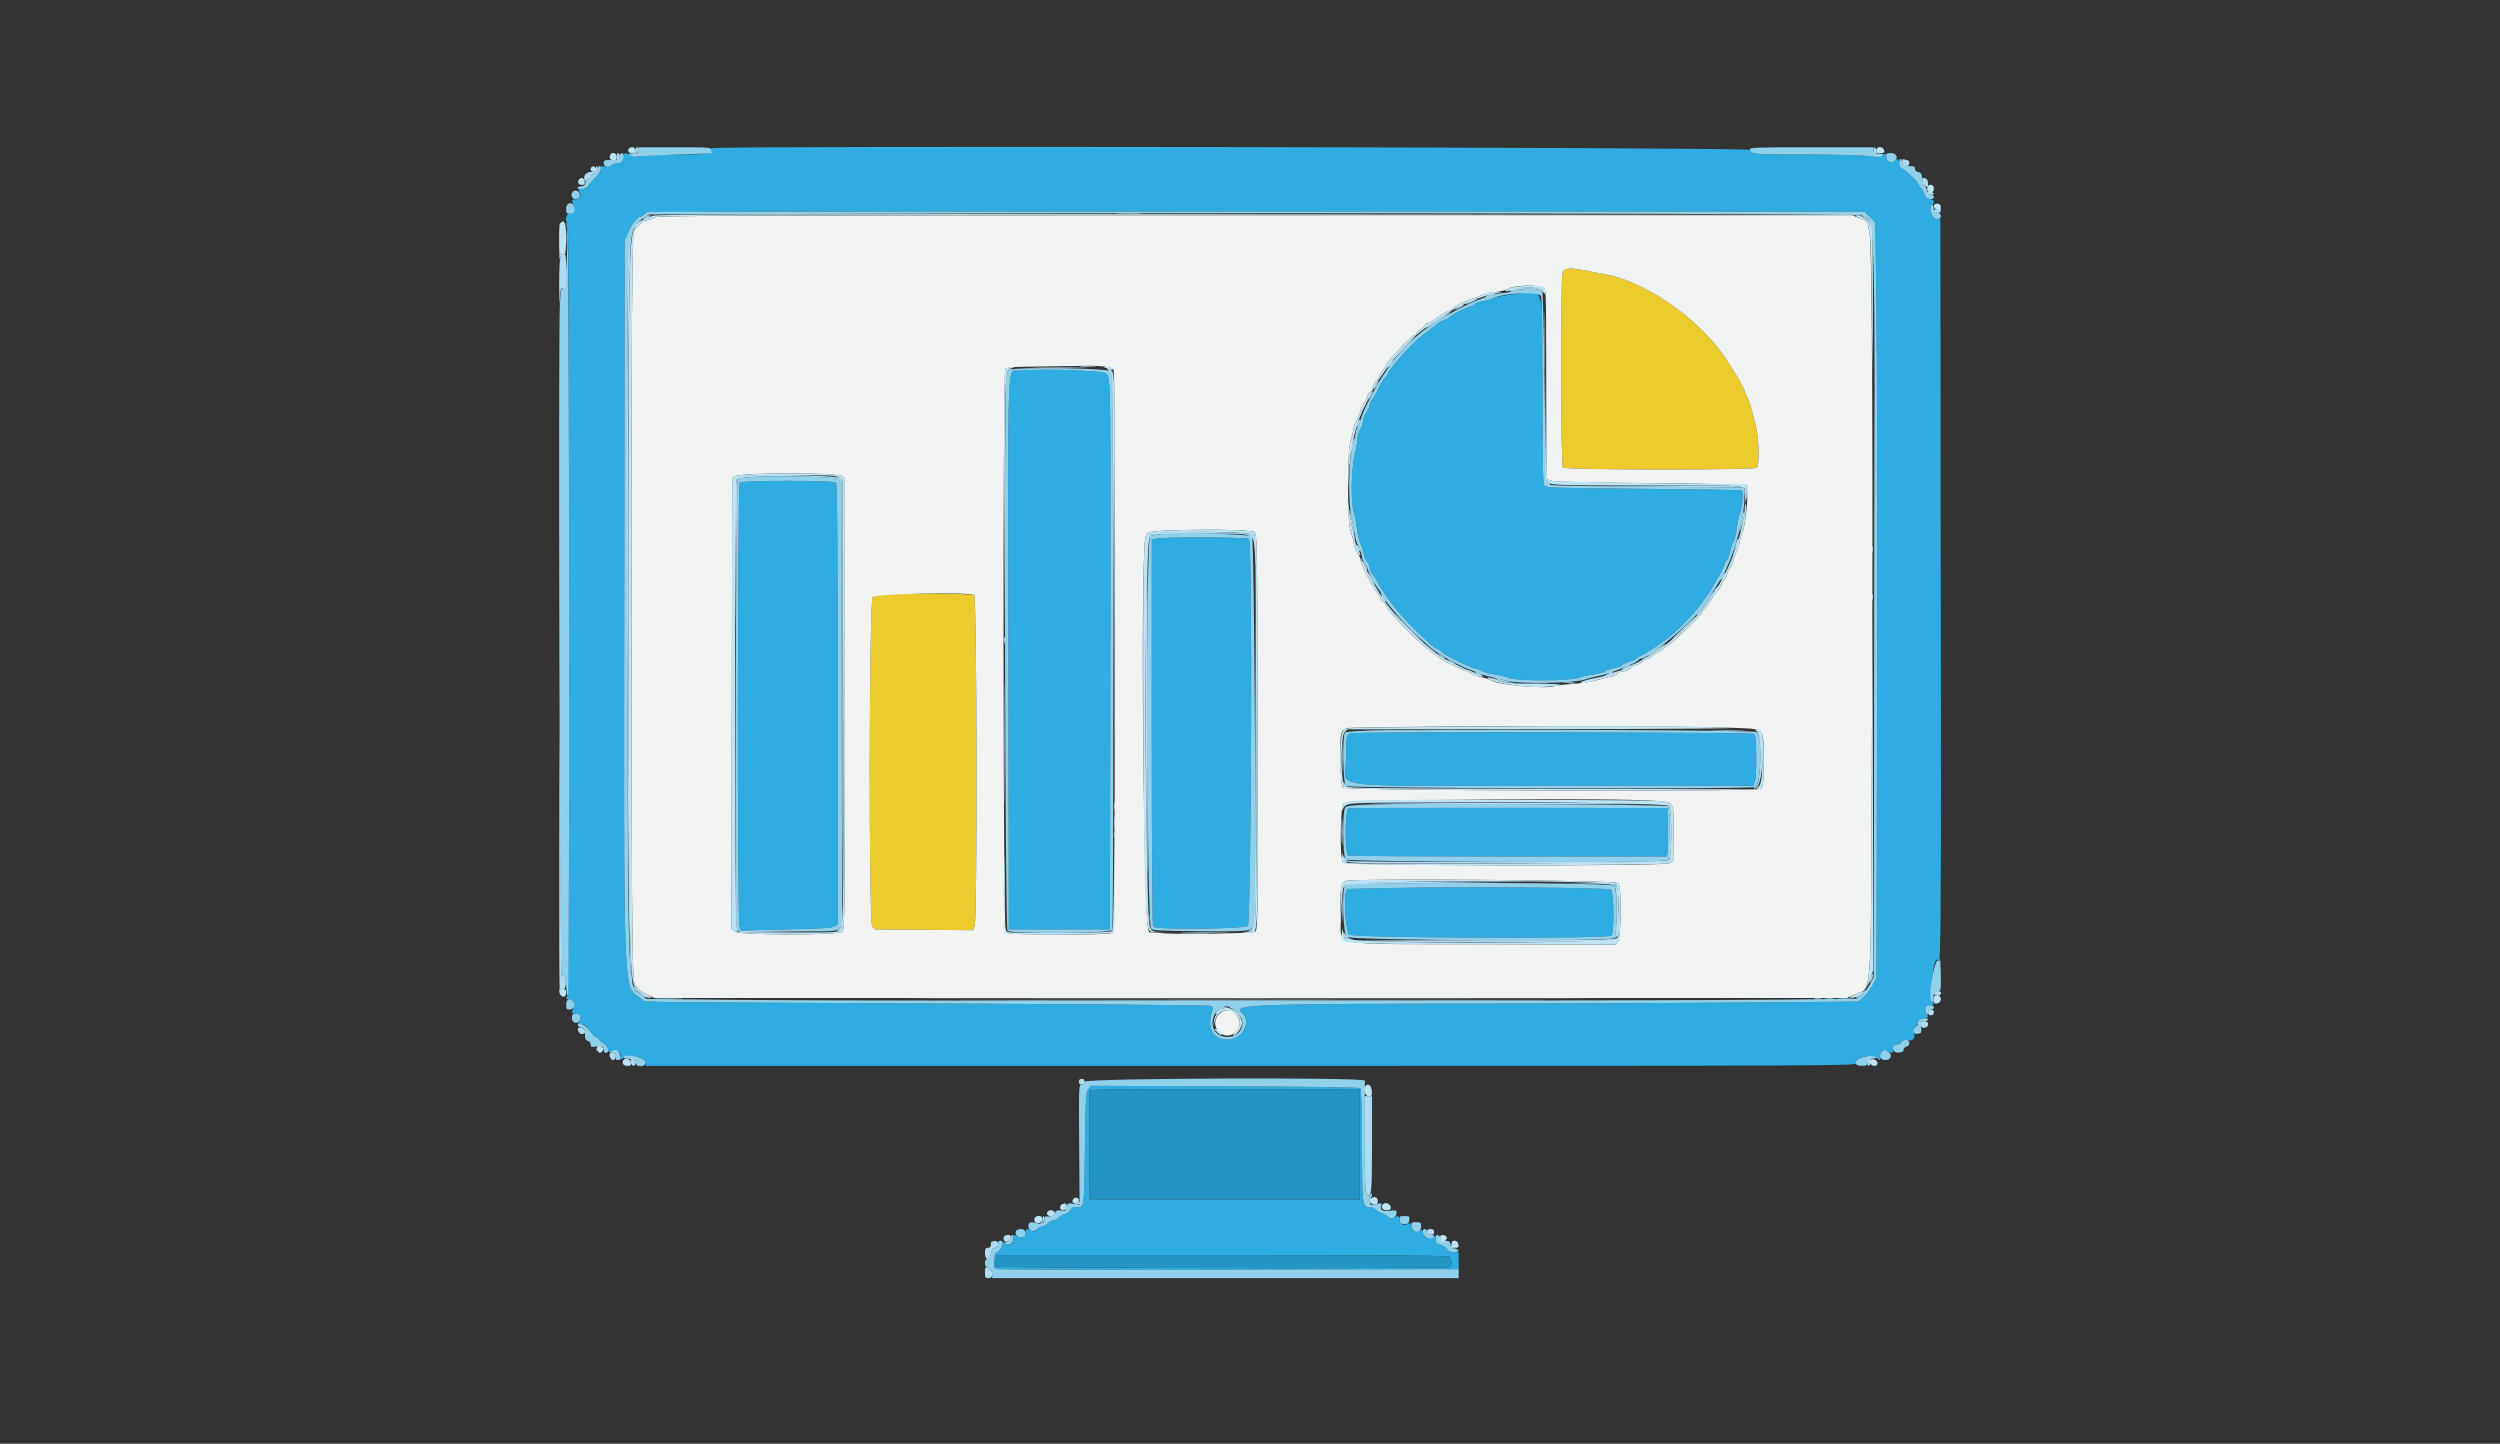 <svg id="svg" version="1.1" xmlns="http://www.w3.org/2000/svg" xmlns:xlink="http://www.w3.org/1999/xlink" width="400" height="231" viewBox="0, 0, 400,231"><rect x="0" y="0" width="400" height="231" fill="#333333" stroke="none"/><g id="svgg"><path id="path0" d="M113.861 23.708 C 113.786 23.784,113.774 23.978,113.836 24.139 C 114.014 24.604,112.832 24.726,108.128 24.726 C 105.735 24.726,103.249 24.839,102.602 24.978 C 101.620 25.188,101.335 25.169,100.866 24.862 C 100.097 24.358,99.827 24.401,99.827 25.026 C 99.827 25.689,99.421 26.112,98.785 26.112 C 98.517 26.112,98.096 26.260,97.849 26.441 C 97.585 26.634,97.138 26.717,96.765 26.643 C 96.212 26.533,96.129 26.589,96.129 27.075 C 96.129 27.428,95.799 27.937,95.229 28.461 C 94.733 28.917,94.210 29.510,94.065 29.781 C 93.888 30.112,93.579 30.272,93.115 30.272 C 92.502 30.272,92.457 30.318,92.698 30.703 C 93.086 31.324,92.785 31.889,92.066 31.889 C 91.536 31.889,91.476 31.959,91.621 32.409 C 92.001 33.596,91.890 34.080,91.219 34.157 C 90.544 34.235,90.298 35.209,90.821 35.732 C 91.144 36.055,91.135 158.987,90.811 159.310 C 90.457 159.664,90.541 159.908,91.017 159.908 C 91.729 159.908,92.084 160.513,91.773 161.196 C 91.386 162.045,91.440 162.218,92.093 162.218 C 92.788 162.218,93.029 162.691,92.673 163.356 C 92.446 163.780,92.480 163.836,92.975 163.836 C 93.367 163.836,93.766 164.145,94.312 164.870 C 94.739 165.439,95.272 165.966,95.494 166.041 C 95.716 166.116,95.898 166.272,95.898 166.387 C 95.898 166.503,96.210 166.758,96.592 166.956 C 97.068 167.202,97.285 167.486,97.285 167.866 C 97.285 168.386,97.325 168.402,97.997 168.149 C 98.758 167.861,99.518 168.419,99.264 169.079 C 99.203 169.237,99.242 169.422,99.350 169.489 C 99.459 169.556,99.607 169.455,99.680 169.265 C 100.000 168.430,103.293 169.096,103.293 169.996 L 103.293 170.537 200.116 170.537 C 296.206 170.537,296.938 170.534,296.938 170.083 C 296.938 169.198,299.525 168.536,300.230 169.241 C 300.736 169.746,300.867 169.710,300.867 169.064 C 300.867 168.297,301.400 167.893,301.992 168.210 C 302.704 168.591,302.909 168.512,302.989 167.824 C 303.037 167.404,303.217 167.164,303.524 167.111 C 303.778 167.068,304.112 166.871,304.265 166.674 C 304.459 166.425,304.757 166.359,305.243 166.456 C 306.045 166.616,306.479 166.105,306.258 165.259 C 306.186 164.983,306.265 164.591,306.434 164.388 C 306.603 164.184,306.852 163.795,306.987 163.522 C 307.128 163.237,307.498 162.996,307.862 162.954 C 308.500 162.880,308.684 162.595,308.261 162.334 C 307.710 161.994,308.016 161.054,308.723 160.913 C 309.423 160.773,309.636 160.481,309.157 160.322 C 308.830 160.213,308.833 159.735,309.183 156.441 C 309.445 153.975,309.755 153.094,310.140 153.718 C 310.545 154.373,310.587 147.772,310.524 93.241 L 310.456 35.009 309.951 35.078 C 309.150 35.189,308.488 33.129,309.185 32.698 C 309.641 32.416,309.405 31.918,308.781 31.847 C 308.305 31.792,308.087 31.595,307.915 31.063 C 307.787 30.672,307.501 30.171,307.279 29.949 C 307.057 29.727,306.875 29.469,306.875 29.376 C 306.875 29.074,304.925 27.222,304.391 27.016 C 304.010 26.870,303.871 26.629,303.871 26.118 C 303.871 25.341,303.730 25.278,303.088 25.764 C 302.487 26.219,301.791 25.824,301.791 25.028 C 301.791 24.443,301.776 24.437,301.341 24.830 C 300.937 25.195,300.701 25.211,298.994 24.981 C 297.913 24.836,293.556 24.724,288.871 24.722 C 280.541 24.718,280.268 24.695,280.002 23.975 C 279.852 23.569,114.266 23.304,113.861 23.708 M299.187 34.723 L 300.058 35.594 300.243 50.090 C 300.345 58.063,300.387 85.283,300.336 110.578 L 300.242 156.568 299.571 157.743 C 299.202 158.389,298.543 159.218,298.106 159.586 L 297.312 160.254 280.199 160.401 C 270.786 160.481,252.218 160.559,238.937 160.574 C 199.877 160.618,197.305 160.710,198.699 162.009 C 200.399 163.593,198.671 166.513,196.142 166.330 C 193.951 166.171,193.114 164.412,193.953 161.730 C 194.102 161.253,194.053 161.086,193.720 160.936 C 193.488 160.831,174.529 160.669,151.589 160.575 C 128.648 160.481,108.371 160.365,106.528 160.317 L 103.177 160.230 102.137 159.475 C 99.736 157.730,99.798 159.550,99.878 92.772 L 99.942 38.475 100.479 37.204 C 101.030 35.897,102.012 34.662,102.499 34.662 C 102.650 34.662,102.898 34.512,103.050 34.329 C 103.497 33.791,100.682 33.805,201.440 33.830 L 298.317 33.853 299.187 34.723 M242.476 47.040 C 240.927 47.207,239.366 47.496,239.006 47.682 C 238.647 47.868,237.864 48.093,237.266 48.183 C 236.668 48.273,236.059 48.491,235.912 48.668 C 235.765 48.844,235.536 48.989,235.403 48.989 C 234.995 48.989,232.131 50.438,231.950 50.737 C 231.856 50.891,231.493 51.089,231.143 51.177 C 230.793 51.265,230.350 51.487,230.158 51.670 C 229.966 51.854,229.393 52.310,228.885 52.684 C 228.377 53.058,227.713 53.549,227.411 53.776 C 226.730 54.286,224.427 56.629,223.801 57.447 C 223.547 57.779,223.053 58.392,222.704 58.808 C 222.354 59.224,222.068 59.675,222.068 59.811 C 222.068 59.947,221.938 60.141,221.779 60.243 C 221.456 60.449,220.916 61.339,220.244 62.771 C 219.998 63.297,219.691 63.792,219.563 63.871 C 219.435 63.950,219.257 64.351,219.167 64.763 C 219.077 65.175,218.809 65.759,218.572 66.062 C 218.334 66.365,218.139 66.885,218.139 67.218 C 218.138 67.550,217.930 68.163,217.677 68.579 C 217.423 68.995,217.215 69.671,217.214 70.081 C 217.213 70.491,217.005 71.691,216.752 72.747 C 216.180 75.134,216.100 80.510,216.616 81.971 C 216.794 82.477,217.013 83.608,217.102 84.484 C 217.191 85.361,217.454 86.493,217.687 87.002 C 217.920 87.510,218.172 88.306,218.247 88.769 C 218.322 89.233,218.534 89.738,218.718 89.890 C 218.901 90.043,219.118 90.523,219.200 90.957 C 219.281 91.390,219.466 91.822,219.610 91.915 C 219.755 92.009,220.056 92.449,220.280 92.894 C 220.666 93.661,220.871 93.990,221.944 95.575 C 223.045 97.199,225.171 99.618,226.954 101.275 C 228.016 102.262,229.050 103.223,229.251 103.412 C 229.452 103.601,229.719 103.755,229.843 103.755 C 229.967 103.755,230.275 103.947,230.527 104.182 C 230.976 104.601,231.784 105.085,232.929 105.621 C 233.247 105.769,234.028 106.138,234.665 106.441 C 235.303 106.743,235.981 106.990,236.174 106.990 C 236.366 106.990,236.745 107.145,237.015 107.335 C 237.285 107.524,238.224 107.781,239.100 107.905 C 239.977 108.029,241.075 108.290,241.541 108.485 C 242.748 108.989,251.107 108.978,252.455 108.470 C 252.964 108.279,254.098 108.024,254.977 107.904 C 255.856 107.785,256.740 107.541,256.941 107.364 C 257.143 107.186,257.744 106.969,258.277 106.882 C 258.810 106.794,259.357 106.588,259.494 106.423 C 259.631 106.258,260.209 105.993,260.779 105.834 C 261.348 105.674,261.814 105.466,261.814 105.371 C 261.814 105.275,262.152 105.059,262.565 104.890 C 262.978 104.720,263.732 104.290,264.240 103.933 C 264.749 103.576,265.685 102.929,266.320 102.495 C 268.013 101.339,271.022 98.312,272.191 96.590 C 272.750 95.765,273.280 95.038,273.368 94.974 C 273.456 94.910,273.674 94.579,273.852 94.238 C 274.031 93.897,274.567 92.945,275.043 92.121 C 275.520 91.298,275.910 90.472,275.910 90.285 C 275.910 90.099,276.059 89.823,276.241 89.672 C 276.422 89.521,276.682 88.882,276.817 88.251 C 276.953 87.620,277.210 86.873,277.389 86.591 C 277.568 86.308,277.789 85.402,277.880 84.575 C 277.970 83.749,278.180 82.709,278.345 82.265 C 278.742 81.198,278.992 78.643,278.717 78.473 C 278.598 78.400,271.497 78.282,262.936 78.211 C 248.874 78.094,247.344 78.045,247.083 77.703 C 246.858 77.409,246.794 74.004,246.794 62.507 C 246.794 44.759,247.285 46.519,242.476 47.040 M163.115 59.314 C 161.093 59.496,161.266 55.073,161.342 104.795 L 161.410 148.700 169.497 148.700 L 177.585 148.700 177.652 105.488 C 177.721 60.687,177.721 60.674,177.015 59.802 C 176.592 59.278,167.182 58.948,163.115 59.314 M118.359 77.227 C 117.993 77.593,117.953 147.292,118.319 148.254 L 118.556 148.877 125.771 148.712 C 131.437 148.582,133.098 148.475,133.507 148.213 L 134.027 147.881 134.027 112.693 C 134.027 85.632,133.963 77.440,133.749 77.227 C 133.353 76.830,118.756 76.830,118.359 77.227 M185.095 86.166 L 184.287 86.308 184.287 117.196 C 184.287 134.185,184.373 148.171,184.479 148.277 C 184.970 148.769,199.140 148.636,199.641 148.135 C 200.219 147.557,200.412 86.813,199.838 86.239 C 199.543 85.944,186.713 85.880,185.095 86.166 M216.176 117.327 C 215.430 117.513,215.374 117.795,215.370 121.375 C 215.365 126.341,210.532 125.708,248.417 125.708 L 280.543 125.708 280.768 125.115 C 281.104 124.233,281.060 117.779,280.716 117.435 C 280.438 117.157,217.279 117.051,216.176 117.327 M215.771 129.333 C 215.187 129.486,215.150 136.667,215.732 136.890 C 215.933 136.967,227.474 137.031,241.378 137.031 L 266.658 137.031 266.786 136.511 C 266.857 136.225,266.885 134.483,266.849 132.640 L 266.782 129.289 241.479 129.258 C 227.562 129.241,215.994 129.274,215.771 129.333 M221.969 142.092 L 215.515 142.230 215.319 142.923 C 214.965 144.172,215.364 149.044,215.861 149.541 C 216.399 150.079,257.305 150.229,257.839 149.694 C 258.287 149.246,258.221 142.720,257.765 142.342 C 257.367 142.011,233.581 141.845,221.969 142.092 M174.138 174.213 C 173.732 174.663,173.695 175.293,173.589 183.717 C 173.465 193.617,173.509 193.342,172.085 193.140 C 171.762 193.094,171.491 193.234,171.341 193.526 C 171.211 193.778,170.797 194.090,170.420 194.219 C 170.044 194.348,169.552 194.636,169.328 194.858 C 169.103 195.081,168.728 195.263,168.493 195.263 C 168.259 195.263,167.879 195.471,167.649 195.725 C 167.419 195.979,167.043 196.187,166.813 196.187 C 166.584 196.187,166.194 196.404,165.947 196.669 C 165.583 197.060,165.409 197.104,165.029 196.900 C 164.306 196.514,164.067 196.597,164.067 197.234 C 164.067 197.925,163.491 198.220,162.884 197.841 C 162.290 197.470,162.218 197.499,162.218 198.105 C 162.218 199.117,161.091 199.597,160.619 198.787 C 160.417 198.439,160.383 198.469,160.377 199.001 C 160.370 199.606,159.950 200.217,159.420 200.394 C 159.010 200.530,158.861 202.784,159.246 203.032 C 159.425 203.147,175.065 203.205,195.494 203.166 C 215.257 203.128,231.869 203.102,232.409 203.108 L 233.391 203.120 233.391 201.733 L 233.391 200.347 232.609 200.347 C 232.042 200.347,231.728 200.197,231.469 199.801 C 231.272 199.501,230.793 199.191,230.403 199.113 C 229.795 198.992,229.694 198.870,229.694 198.256 C 229.694 197.606,229.661 197.574,229.331 197.904 C 228.692 198.543,227.614 197.996,227.614 197.034 C 227.614 196.703,227.545 196.688,227.151 196.935 C 226.561 197.303,225.884 196.924,225.874 196.220 C 225.867 195.667,225.811 195.633,225.259 195.845 C 224.547 196.118,224.036 195.866,223.959 195.203 C 223.879 194.510,223.675 194.435,222.938 194.830 C 222.556 195.034,222.398 195.018,222.202 194.755 C 222.065 194.570,221.612 194.302,221.195 194.158 C 220.778 194.014,220.277 193.735,220.081 193.539 C 219.885 193.343,219.543 193.183,219.322 193.183 C 217.957 193.183,217.941 193.075,217.917 183.314 C 217.902 177.577,217.809 174.274,217.659 174.123 C 217.504 173.968,210.126 173.861,195.999 173.810 L 174.574 173.732 174.138 174.213 M217.562 183.131 L 217.562 191.912 195.956 191.912 L 174.350 191.912 174.289 183.363 C 174.256 178.661,174.279 174.683,174.340 174.523 C 174.429 174.292,178.850 174.244,196.007 174.291 L 217.562 174.350 217.562 183.131 M231.789 201.048 C 232.343 201.344,232.400 202.545,231.870 202.748 C 231.181 203.013,159.485 202.908,159.321 202.642 C 159.237 202.507,159.236 202.039,159.317 201.603 L 159.466 200.809 195.404 200.809 C 219.735 200.809,231.486 200.886,231.789 201.048 " stroke="none" fill="#2fade3" fill-rule="evenodd"></path><path id="path1" d="M250.023 43.574 C 249.672 44.498,249.722 74.470,250.075 74.824 C 250.451 75.199,280.328 75.226,281.028 74.852 C 281.562 74.566,281.460 70.174,280.864 67.829 C 280.245 65.394,279.825 64.037,279.492 63.399 C 279.303 63.036,279.147 62.659,279.146 62.561 C 279.143 62.111,276.600 57.917,275.260 56.153 C 270.729 50.183,262.766 44.908,256.730 43.876 C 256.031 43.757,254.710 43.507,253.794 43.320 C 251.209 42.794,250.296 42.855,250.023 43.574 M140.668 95.222 C 140.190 95.300,139.722 95.441,139.628 95.535 C 139.050 96.111,138.976 147.443,139.552 148.155 L 139.993 148.700 147.845 148.767 L 155.697 148.833 155.954 148.097 C 156.390 146.845,156.310 95.576,155.871 95.212 C 155.515 94.916,142.482 94.925,140.668 95.222 " stroke="none" fill="#eccc2d" fill-rule="evenodd"></path><path id="path2" d="M102.096 24.090 C 102.034 24.526,101.891 24.604,101.213 24.570 C 100.448 24.532,100.429 24.549,100.867 24.873 C 101.155 25.086,101.546 25.158,101.906 25.064 C 102.224 24.981,105.032 24.834,108.146 24.737 C 111.259 24.639,113.827 24.545,113.850 24.527 C 113.874 24.509,113.878 24.287,113.859 24.032 C 113.825 23.583,113.659 23.570,107.997 23.570 L 102.170 23.570 102.096 24.090 M280.002 23.975 C 280.268 24.695,280.541 24.718,288.871 24.722 C 293.585 24.724,297.911 24.835,299.005 24.983 C 300.566 25.193,300.971 25.182,301.229 24.925 C 301.495 24.659,301.410 24.610,300.685 24.610 C 299.971 24.610,299.814 24.523,299.753 24.090 L 299.679 23.570 289.766 23.570 C 280.422 23.570,279.861 23.593,280.002 23.975 M99.092 25.014 C 99.030 25.449,98.865 25.539,98.094 25.564 C 96.635 25.611,96.592 25.626,96.592 26.087 C 96.592 26.687,97.219 26.878,97.817 26.459 C 98.089 26.268,98.528 26.112,98.792 26.112 C 99.421 26.112,99.827 25.686,99.827 25.026 C 99.827 24.335,99.190 24.325,99.092 25.014 M301.791 25.064 C 301.791 25.751,302.440 26.169,303.010 25.850 C 303.792 25.413,303.514 24.495,302.600 24.495 C 301.894 24.495,301.791 24.567,301.791 25.064 M303.871 26.118 C 303.871 26.629,304.010 26.870,304.391 27.016 C 304.925 27.222,306.875 29.074,306.875 29.376 C 306.875 29.469,307.057 29.727,307.279 29.949 C 307.501 30.171,307.787 30.672,307.915 31.063 C 308.087 31.595,308.305 31.792,308.781 31.847 C 309.569 31.937,309.681 31.266,308.897 31.154 C 308.542 31.104,308.353 30.897,308.303 30.503 C 308.262 30.185,308.087 29.815,307.915 29.680 C 307.742 29.546,307.568 29.026,307.527 28.525 C 307.466 27.784,307.355 27.600,306.932 27.540 C 306.598 27.493,306.412 27.307,306.412 27.020 C 306.412 26.646,306.246 26.574,305.373 26.574 C 304.417 26.574,304.333 26.527,304.333 25.997 C 304.333 25.679,304.229 25.419,304.102 25.419 C 303.975 25.419,303.871 25.733,303.871 26.118 M95.667 27.152 C 95.667 27.584,95.545 27.730,95.183 27.730 C 94.894 27.730,94.651 27.915,94.579 28.192 C 94.512 28.446,94.316 28.654,94.143 28.654 C 93.969 28.654,93.762 28.914,93.682 29.232 C 93.578 29.646,93.382 29.809,92.985 29.809 C 92.681 29.809,92.432 29.913,92.432 30.040 C 92.432 30.505,93.794 30.288,94.065 29.781 C 94.210 29.510,94.733 28.917,95.229 28.461 C 96.071 27.687,96.466 26.574,95.898 26.574 C 95.771 26.574,95.667 26.834,95.667 27.152 M91.672 30.647 C 91.199 31.120,91.513 31.919,92.143 31.847 C 92.648 31.789,92.779 31.654,92.779 31.196 C 92.779 30.623,92.054 30.264,91.672 30.647 M90.583 33.391 C 90.583 34.095,90.657 34.200,91.148 34.200 C 91.841 34.200,92.057 33.886,91.872 33.147 C 91.626 32.166,90.583 32.364,90.583 33.391 M309.128 32.714 C 308.500 33.352,309.169 35.139,310.010 35.070 C 310.760 35.008,310.710 34.120,309.950 34.012 C 309.576 33.959,309.425 33.757,309.372 33.239 C 309.333 32.854,309.223 32.617,309.128 32.714 M103.945 33.901 C 103.605 33.953,103.202 34.146,103.050 34.329 C 102.898 34.512,102.650 34.662,102.499 34.662 C 102.012 34.662,101.030 35.897,100.479 37.204 L 99.942 38.475 99.878 92.772 C 99.798 159.550,99.736 157.730,102.137 159.475 L 103.177 160.230 106.528 160.317 C 108.371 160.365,128.648 160.481,151.589 160.575 C 174.529 160.669,193.488 160.831,193.720 160.936 C 194.053 161.086,194.102 161.253,193.953 161.730 C 193.114 164.412,193.951 166.171,196.142 166.330 C 198.671 166.513,200.399 163.593,198.699 162.009 C 197.305 160.710,199.877 160.618,238.937 160.574 C 252.218 160.559,270.786 160.481,280.199 160.401 L 297.312 160.254 298.106 159.586 C 298.543 159.218,299.202 158.389,299.571 157.743 L 300.242 156.568 300.336 110.578 C 300.387 85.283,300.345 58.063,300.243 50.090 L 300.058 35.594 299.187 34.723 L 298.317 33.853 201.440 33.830 C 148.158 33.817,104.285 33.849,103.945 33.901 M298.079 34.501 C 300.064 35.456,300.018 33.685,299.888 103.062 L 299.789 156.326 299.191 157.482 C 298.862 158.118,298.246 158.898,297.823 159.215 L 297.054 159.792 285.384 159.936 C 269.301 160.135,137.917 160.173,118.916 159.985 L 103.460 159.831 102.510 159.108 C 100.405 157.505,100.525 160.749,100.380 101.906 C 100.216 35.362,100.163 36.744,102.946 34.921 L 103.871 34.315 140.497 34.200 C 203.331 34.002,297.415 34.181,298.079 34.501 M90.663 36.049 C 91.006 37.443,90.531 46.256,90.118 46.148 C 89.772 46.058,89.709 46.370,89.577 48.825 C 89.306 53.866,89.560 157.691,89.841 156.371 C 90.049 155.388,90.475 156.234,90.583 157.846 C 90.647 158.789,90.776 159.443,90.869 159.300 C 91.175 158.830,91.096 36.004,90.790 35.720 C 90.588 35.533,90.556 35.616,90.663 36.049 M242.057 46.569 C 241.548 46.737,240.820 46.884,240.439 46.896 C 237.484 46.989,229.708 50.941,226.394 54.034 C 224.960 55.373,223.186 57.250,222.783 57.855 C 222.581 58.160,221.913 59.157,221.299 60.070 C 220.054 61.921,218.037 65.831,217.775 66.898 C 217.681 67.279,217.470 67.799,217.306 68.053 C 217.142 68.307,216.940 68.983,216.857 69.555 C 216.773 70.127,216.553 71.115,216.366 71.750 C 215.752 73.843,215.680 80.141,216.240 82.851 C 216.501 84.117,216.776 85.523,216.852 85.975 C 216.927 86.427,217.196 87.203,217.449 87.699 C 217.702 88.195,217.909 88.825,217.909 89.099 C 217.909 89.373,218.117 89.861,218.371 90.184 C 218.625 90.508,218.833 90.887,218.833 91.029 C 218.833 91.363,220.139 93.809,220.575 94.291 C 220.761 94.496,220.913 94.738,220.913 94.828 C 220.913 95.429,224.677 99.889,226.692 101.675 C 227.624 102.501,228.558 103.333,228.767 103.524 C 229.938 104.590,233.682 106.690,235.355 107.220 C 235.864 107.381,236.392 107.601,236.529 107.709 C 236.666 107.817,237.445 108.058,238.262 108.245 C 239.078 108.432,240.422 108.758,241.248 108.970 C 243.171 109.462,251.849 109.306,253.517 108.749 C 254.077 108.562,255.055 108.304,255.690 108.175 C 257.718 107.766,262.032 106.039,262.238 105.554 C 262.280 105.454,262.444 105.373,262.601 105.373 C 263.865 105.373,271.417 98.949,272.789 96.707 C 273.022 96.326,273.640 95.338,274.162 94.512 C 274.684 93.686,275.240 92.802,275.398 92.548 C 277.270 89.534,279.234 82.615,279.097 79.517 L 279.029 77.990 263.365 77.874 C 250.550 77.780,247.666 77.702,247.508 77.446 C 247.402 77.274,247.239 70.359,247.145 62.079 C 247.050 53.659,246.880 46.847,246.760 46.620 C 246.495 46.119,243.520 46.087,242.057 46.569 M246.505 47.323 C 246.729 47.609,246.794 51.004,246.794 62.507 C 246.794 74.004,246.858 77.409,247.083 77.703 C 247.344 78.045,248.874 78.094,262.936 78.211 C 271.497 78.282,278.598 78.400,278.717 78.473 C 278.992 78.643,278.742 81.198,278.345 82.265 C 278.180 82.709,277.970 83.749,277.880 84.575 C 277.789 85.402,277.568 86.308,277.389 86.591 C 277.210 86.873,276.953 87.620,276.817 88.251 C 276.682 88.882,276.422 89.521,276.241 89.672 C 276.059 89.823,275.910 90.099,275.910 90.285 C 275.910 90.472,275.520 91.298,275.043 92.121 C 274.567 92.945,274.031 93.897,273.852 94.238 C 273.674 94.579,273.456 94.910,273.368 94.974 C 273.280 95.038,272.750 95.765,272.191 96.590 C 271.022 98.312,268.013 101.339,266.320 102.495 C 265.685 102.929,264.749 103.576,264.240 103.933 C 263.732 104.290,262.978 104.720,262.565 104.890 C 262.152 105.059,261.814 105.275,261.814 105.371 C 261.814 105.466,261.348 105.674,260.779 105.834 C 260.209 105.993,259.631 106.258,259.494 106.423 C 259.357 106.588,258.810 106.794,258.277 106.882 C 257.744 106.969,257.143 107.186,256.941 107.364 C 256.740 107.541,255.856 107.785,254.977 107.904 C 254.098 108.024,252.964 108.279,252.455 108.470 C 251.107 108.978,242.748 108.989,241.541 108.485 C 241.075 108.290,239.977 108.029,239.100 107.905 C 238.224 107.781,237.285 107.524,237.015 107.335 C 236.745 107.145,236.366 106.990,236.174 106.990 C 235.981 106.990,235.303 106.743,234.665 106.441 C 234.028 106.138,233.247 105.769,232.929 105.621 C 231.784 105.085,230.976 104.601,230.527 104.182 C 230.275 103.947,229.967 103.755,229.843 103.755 C 229.719 103.755,229.452 103.601,229.251 103.412 C 229.050 103.223,228.016 102.262,226.954 101.275 C 225.171 99.618,223.045 97.199,221.944 95.575 C 220.871 93.990,220.666 93.661,220.280 92.894 C 220.056 92.449,219.755 92.009,219.610 91.915 C 219.466 91.822,219.281 91.390,219.200 90.957 C 219.118 90.523,218.901 90.043,218.718 89.890 C 218.534 89.738,218.322 89.233,218.247 88.769 C 218.172 88.306,217.920 87.510,217.687 87.002 C 217.454 86.493,217.191 85.361,217.102 84.484 C 217.013 83.608,216.794 82.477,216.616 81.971 C 216.100 80.510,216.180 75.134,216.752 72.747 C 217.005 71.691,217.213 70.491,217.214 70.081 C 217.215 69.671,217.423 68.995,217.677 68.579 C 217.930 68.163,218.138 67.550,218.139 67.218 C 218.139 66.885,218.334 66.365,218.572 66.062 C 218.809 65.759,219.077 65.175,219.167 64.763 C 219.257 64.351,219.435 63.950,219.563 63.871 C 219.691 63.792,219.998 63.297,220.244 62.771 C 220.916 61.339,221.456 60.449,221.779 60.243 C 221.938 60.141,222.068 59.947,222.068 59.811 C 222.068 59.675,222.354 59.224,222.704 58.808 C 223.053 58.392,223.547 57.779,223.801 57.447 C 224.427 56.629,226.730 54.286,227.411 53.776 C 227.713 53.549,228.377 53.058,228.885 52.684 C 229.393 52.310,229.966 51.854,230.158 51.670 C 230.350 51.487,230.793 51.265,231.143 51.177 C 231.493 51.089,231.856 50.891,231.950 50.737 C 232.131 50.438,234.995 48.989,235.403 48.989 C 235.536 48.989,235.765 48.844,235.912 48.668 C 236.059 48.491,236.668 48.273,237.266 48.183 C 237.864 48.093,238.647 47.868,239.006 47.682 C 240.547 46.886,245.957 46.627,246.505 47.323 M161.617 59.151 C 161.241 59.303,161.099 59.624,160.984 60.581 C 160.608 63.715,160.818 148.538,161.203 148.923 C 161.743 149.463,177.589 149.361,177.943 148.816 C 178.087 148.593,178.146 132.562,178.107 104.139 L 178.047 59.809 177.502 59.367 C 176.911 58.889,162.743 58.696,161.617 59.151 M177.015 59.802 C 177.721 60.674,177.721 60.687,177.652 105.488 L 177.585 148.700 169.497 148.700 L 161.410 148.700 161.342 104.795 C 161.266 55.073,161.093 59.496,163.115 59.314 C 167.182 58.948,176.592 59.278,177.015 59.802 M118.544 76.555 L 117.966 76.847 117.826 90.590 C 117.631 109.638,117.621 146.632,117.810 147.891 L 117.966 148.931 125.878 148.992 C 133.634 149.052,133.799 149.043,134.272 148.570 L 134.755 148.087 134.680 112.614 L 134.604 77.140 134.059 76.698 C 133.371 76.142,119.613 76.015,118.544 76.555 M133.749 77.227 C 133.963 77.440,134.027 85.632,134.027 112.693 L 134.027 147.881 133.507 148.213 C 133.098 148.475,131.437 148.582,125.771 148.712 L 118.556 148.877 118.319 148.254 C 117.953 147.292,117.993 77.593,118.359 77.227 C 118.756 76.830,133.353 76.830,133.749 77.227 M185.865 85.462 C 184.954 85.546,184.122 85.702,184.016 85.807 C 183.298 86.527,183.460 147.433,184.183 148.604 C 184.349 148.873,185.710 148.943,191.833 148.998 C 200.086 149.073,200.478 149.020,200.698 147.808 C 201.053 145.859,200.698 86.214,200.330 85.846 C 199.925 85.441,189.168 85.155,185.865 85.462 M199.838 86.239 C 200.412 86.813,200.219 147.557,199.641 148.135 C 199.140 148.636,184.970 148.769,184.479 148.277 C 184.373 148.171,184.287 134.185,184.287 117.196 L 184.287 86.308 185.095 86.166 C 186.713 85.880,199.543 85.944,199.838 86.239 M222.665 116.854 C 217.693 116.909,215.423 117.015,215.199 117.201 C 214.754 117.570,214.864 125.299,215.321 125.754 C 215.724 126.157,279.833 126.324,280.797 125.924 C 281.801 125.509,282.026 117.919,281.058 117.116 C 280.717 116.832,240.796 116.654,222.665 116.854 M280.716 117.435 C 281.060 117.779,281.104 124.233,280.768 125.115 L 280.543 125.708 248.417 125.708 C 210.532 125.708,215.365 126.341,215.370 121.375 C 215.374 117.795,215.430 117.513,216.176 117.327 C 217.279 117.051,280.438 117.157,280.716 117.435 M219.387 128.712 C 216.643 128.797,215.563 128.914,215.271 129.157 C 214.760 129.582,214.804 137.024,215.321 137.540 C 215.660 137.879,260.701 138.095,264.818 137.778 L 267.013 137.608 267.076 133.424 C 267.124 130.208,267.069 129.181,266.838 128.989 C 266.518 128.723,226.541 128.490,219.387 128.712 M266.849 132.640 C 266.885 134.483,266.857 136.225,266.786 136.511 L 266.658 137.031 241.378 137.031 C 227.474 137.031,215.933 136.967,215.732 136.890 C 215.150 136.667,215.187 129.486,215.771 129.333 C 215.994 129.274,227.562 129.241,241.479 129.258 L 266.782 129.289 266.849 132.640 M222.017 141.346 C 215.606 141.425,215.371 141.444,215.126 141.902 C 214.676 142.743,214.931 149.405,215.433 149.906 C 216.006 150.478,257.465 150.676,258.239 150.110 C 258.827 149.680,258.848 142.285,258.264 141.700 C 257.921 141.358,237.308 141.156,222.017 141.346 M257.765 142.342 C 258.221 142.720,258.287 149.246,257.839 149.694 C 257.305 150.229,216.399 150.079,215.861 149.541 C 215.364 149.044,214.965 144.172,215.319 142.923 L 215.515 142.230 221.969 142.092 C 233.581 141.845,257.367 142.011,257.765 142.342 M310.387 153.322 C 310.355 153.741,310.264 153.906,310.158 153.738 C 309.671 152.973,308.599 158.349,308.913 159.979 C 309.013 160.497,309.457 160.484,309.404 159.965 C 309.311 159.050,309.429 158.752,309.886 158.752 C 310.548 158.752,310.596 158.490,310.514 155.388 C 310.473 153.870,310.416 152.940,310.387 153.322 M90.583 160.716 C 90.583 161.419,90.657 161.525,91.146 161.525 C 91.806 161.525,92.156 160.756,91.730 160.243 C 91.183 159.585,90.583 159.832,90.583 160.716 M308.319 160.985 C 307.975 161.124,307.932 162.130,308.261 162.334 C 308.388 162.412,308.492 162.263,308.492 162.001 C 308.492 161.679,308.642 161.525,308.954 161.525 C 309.211 161.525,309.417 161.371,309.417 161.179 C 309.417 160.841,308.901 160.750,308.319 160.985 M197.955 161.860 C 199.573 163.527,198.663 165.916,196.410 165.916 C 194.662 165.916,193.636 164.555,194.118 162.875 C 194.680 160.916,196.556 160.420,197.955 161.860 M91.508 162.912 C 91.508 163.758,92.524 163.944,92.778 163.145 C 92.976 162.520,92.746 162.218,92.072 162.218 C 91.599 162.218,91.508 162.331,91.508 162.912 M307.152 163.189 C 306.999 163.341,306.875 163.589,306.875 163.738 C 306.875 163.888,306.719 164.140,306.528 164.298 C 305.912 164.809,306.090 165.495,306.817 165.411 C 307.411 165.343,307.448 165.273,307.390 164.356 C 307.333 163.444,307.370 163.374,307.910 163.374 C 308.230 163.374,308.492 163.270,308.492 163.143 C 308.492 162.819,307.487 162.854,307.152 163.189 M92.489 164.125 C 92.541 164.284,92.810 164.447,93.086 164.487 C 93.505 164.549,93.588 164.714,93.588 165.491 C 93.588 166.227,93.684 166.446,94.050 166.542 C 94.317 166.612,94.512 166.857,94.512 167.124 C 94.512 167.540,94.614 167.570,95.552 167.430 C 96.554 167.279,96.592 167.295,96.592 167.866 C 96.592 168.238,96.720 168.458,96.938 168.458 C 97.602 168.458,97.345 167.345,96.592 166.956 C 96.210 166.758,95.898 166.503,95.898 166.387 C 95.898 166.272,95.716 166.116,95.494 166.041 C 95.272 165.966,94.739 165.439,94.312 164.870 C 93.568 163.882,92.228 163.334,92.489 164.125 M304.256 166.707 C 304.187 166.887,303.890 167.069,303.596 167.111 C 302.580 167.255,302.715 168.488,303.739 168.419 C 304.335 168.378,304.564 168.256,304.564 167.975 C 304.564 167.762,304.772 167.533,305.026 167.466 C 305.720 167.285,305.644 166.378,304.935 166.378 C 304.631 166.378,304.325 166.526,304.256 166.707 M97.747 168.226 C 97.467 168.408,97.500 168.451,97.920 168.454 C 98.320 168.457,98.440 168.591,98.440 169.035 C 98.440 169.450,98.565 169.613,98.882 169.613 C 99.208 169.613,99.308 169.471,99.264 169.071 C 99.150 168.029,98.560 167.701,97.747 168.226 M301.144 168.273 C 300.524 168.893,300.809 169.613,301.675 169.613 C 302.619 169.613,302.865 168.678,302.037 168.235 C 301.480 167.936,301.480 167.936,301.144 168.273 M99.720 169.137 C 99.646 169.257,100.029 169.387,100.572 169.426 C 101.394 169.485,101.572 169.585,101.634 170.017 C 101.746 170.807,103.293 170.787,103.293 169.996 C 103.293 169.190,100.153 168.436,99.720 169.137 M297.863 169.222 C 296.604 169.651,296.583 170.537,297.830 170.537 C 298.613 170.537,298.766 170.458,298.829 170.017 C 298.885 169.620,299.093 169.469,299.711 169.379 C 300.342 169.286,300.427 169.223,300.097 169.090 C 299.513 168.855,298.816 168.896,297.863 169.222 M173.541 173.079 C 173.541 173.390,173.387 173.541,173.072 173.541 C 172.606 173.541,172.603 173.624,172.667 183.149 L 172.733 192.756 171.767 192.611 C 170.840 192.472,170.798 192.493,170.727 193.114 C 170.659 193.708,170.583 193.755,169.804 193.687 C 169.067 193.623,168.946 193.683,168.880 194.149 C 168.814 194.612,168.686 194.678,167.938 194.634 C 167.164 194.589,167.071 194.643,167.071 195.135 C 167.071 195.808,166.728 195.947,165.739 195.677 C 164.862 195.437,164.529 195.578,164.529 196.193 C 164.529 196.943,165.414 197.241,165.947 196.669 C 166.194 196.404,166.584 196.187,166.813 196.187 C 167.043 196.187,167.419 195.979,167.649 195.725 C 167.879 195.471,168.259 195.263,168.493 195.263 C 168.728 195.263,169.103 195.081,169.328 194.858 C 169.552 194.636,170.044 194.348,170.420 194.219 C 170.797 194.090,171.211 193.778,171.341 193.526 C 171.491 193.234,171.762 193.094,172.085 193.140 C 173.509 193.342,173.465 193.617,173.589 183.717 C 173.695 175.293,173.732 174.663,174.138 174.213 L 174.574 173.732 195.999 173.810 C 210.126 173.861,217.504 173.968,217.659 174.123 C 217.809 174.274,217.902 177.577,217.917 183.314 C 217.941 193.075,217.957 193.183,219.322 193.183 C 219.543 193.183,219.885 193.343,220.081 193.539 C 220.277 193.735,220.778 194.014,221.195 194.158 C 221.612 194.302,222.065 194.570,222.202 194.755 C 222.549 195.221,223.455 194.724,223.455 194.068 C 223.455 193.629,223.359 193.596,222.467 193.718 C 221.268 193.882,220.799 193.642,220.979 192.955 C 221.097 192.503,221.045 192.465,220.497 192.602 C 219.791 192.779,219.744 192.785,219.353 192.748 C 219.013 192.716,218.956 191.566,219.295 191.566 C 219.422 191.566,219.525 191.384,219.523 191.161 C 219.520 190.829,219.482 190.816,219.309 191.089 C 219.133 191.366,219.039 191.370,218.728 191.112 C 218.398 190.838,218.358 189.818,218.371 181.999 C 218.380 177.157,218.383 173.065,218.379 172.906 C 218.363 172.329,173.541 172.502,173.541 173.079 M223.959 195.205 C 224.021 195.741,224.141 195.841,224.726 195.841 C 225.310 195.841,225.430 195.741,225.492 195.205 C 225.560 194.615,225.505 194.570,224.726 194.570 C 223.946 194.570,223.891 194.615,223.959 195.205 M225.858 196.113 C 225.905 197.345,227.383 197.460,227.383 196.232 C 227.383 195.640,227.300 195.566,226.609 195.540 C 225.916 195.514,225.837 195.574,225.858 196.113 M162.532 196.999 C 162.343 197.490,162.894 198.071,163.469 197.989 C 164.348 197.864,164.269 196.649,163.382 196.649 C 162.956 196.649,162.612 196.791,162.532 196.999 M227.614 197.076 C 227.614 197.708,228.413 198.338,228.984 198.157 C 229.648 197.946,229.584 197.574,228.885 197.574 C 228.461 197.574,228.307 197.450,228.307 197.111 C 228.307 196.855,228.153 196.649,227.961 196.649 C 227.770 196.649,227.614 196.841,227.614 197.076 M161.715 198.084 C 161.669 198.401,161.421 198.652,161.063 198.746 C 160.539 198.882,160.526 198.914,160.921 199.081 C 161.517 199.332,162.088 198.926,162.176 198.186 C 162.264 197.451,161.820 197.353,161.715 198.084 M229.694 198.273 C 229.694 198.868,229.799 198.993,230.403 199.113 C 230.793 199.191,231.272 199.501,231.469 199.801 C 231.728 200.197,232.042 200.347,232.609 200.347 C 233.544 200.347,233.661 199.946,232.756 199.842 C 232.259 199.785,232.104 199.632,232.048 199.142 C 231.983 198.576,231.893 198.520,231.124 198.564 C 230.375 198.608,230.274 198.550,230.290 198.094 C 230.300 197.806,230.171 197.574,230.001 197.574 C 229.813 197.574,229.694 197.845,229.694 198.273 M159.676 199.060 C 159.676 199.466,159.533 199.642,159.157 199.695 C 158.762 199.751,158.620 199.945,158.566 200.496 C 158.518 200.986,158.349 201.262,158.046 201.341 C 157.462 201.494,157.428 202.610,158.001 202.821 C 158.531 203.017,158.744 203.349,158.749 203.986 L 158.752 204.506 196.072 204.506 L 233.391 204.506 233.391 203.789 L 233.391 203.073 196.476 203.154 C 175.459 203.200,159.425 203.148,159.246 203.032 C 158.861 202.784,159.010 200.530,159.420 200.394 C 160.269 200.111,160.782 198.498,160.023 198.498 C 159.810 198.498,159.676 198.714,159.676 199.060 " stroke="none" fill="#8fd0eb" fill-rule="evenodd"></path><path id="path3" d="M174.340 174.523 C 174.279 174.683,174.256 178.661,174.289 183.363 L 174.350 191.912 195.956 191.912 L 217.562 191.912 217.562 183.131 L 217.562 174.350 196.007 174.291 C 178.850 174.244,174.429 174.292,174.340 174.523 M159.317 201.603 C 159.236 202.039,159.237 202.507,159.321 202.642 C 159.485 202.908,231.181 203.013,231.870 202.748 C 232.400 202.545,232.343 201.344,231.789 201.048 C 231.486 200.886,219.735 200.809,195.404 200.809 L 159.466 200.809 159.317 201.603 " stroke="none" fill="#2494c4" fill-rule="evenodd"></path><path id="path4" d="M104.831 34.768 C 104.597 34.946,104.021 35.156,103.551 35.235 C 102.940 35.338,102.501 35.624,102.012 36.234 L 101.329 37.088 101.183 44.136 C 100.991 53.383,100.990 138.199,101.181 148.976 C 101.325 157.139,101.341 157.351,101.825 157.802 C 102.098 158.056,102.358 158.348,102.403 158.450 C 102.448 158.553,102.981 158.871,103.588 159.157 L 104.692 159.676 200.093 159.676 L 295.494 159.676 296.745 159.123 C 299.521 157.896,299.309 160.473,299.476 125.939 C 299.717 76.055,299.567 39.290,299.112 37.178 L 298.734 35.418 297.543 34.925 L 296.352 34.431 200.804 34.438 C 119.406 34.445,105.194 34.493,104.831 34.768 M253.794 43.320 C 254.710 43.507,256.031 43.757,256.730 43.876 C 262.766 44.908,270.729 50.183,275.260 56.153 C 276.600 57.917,279.143 62.111,279.146 62.561 C 279.147 62.659,279.303 63.036,279.492 63.399 C 279.825 64.037,280.245 65.394,280.864 67.829 C 281.460 70.174,281.562 74.566,281.028 74.852 C 280.328 75.226,250.451 75.199,250.075 74.824 C 249.722 74.470,249.672 44.498,250.023 43.574 C 250.296 42.855,251.209 42.794,253.794 43.320 M247.075 46.162 C 247.292 46.423,247.371 47.639,247.371 50.700 C 247.371 53.000,247.397 59.782,247.429 65.772 L 247.487 76.663 248.122 76.916 C 248.549 77.086,253.772 77.213,264.007 77.300 C 272.543 77.373,279.348 77.522,279.464 77.638 C 279.854 78.029,279.345 83.945,278.821 85.114 C 278.640 85.517,278.422 86.262,278.335 86.771 C 278.249 87.279,278.035 87.955,277.860 88.273 C 277.684 88.590,277.433 89.280,277.301 89.806 C 277.170 90.331,276.907 90.890,276.717 91.047 C 276.527 91.204,276.372 91.515,276.372 91.736 C 276.372 91.957,276.164 92.403,275.910 92.726 C 275.656 93.049,275.448 93.422,275.448 93.554 C 275.448 93.687,275.214 94.056,274.928 94.375 C 274.642 94.694,274.057 95.531,273.627 96.235 C 273.198 96.940,272.756 97.516,272.645 97.516 C 272.534 97.516,272.444 97.658,272.444 97.832 C 272.444 98.228,267.540 102.990,266.771 103.340 C 266.459 103.482,266.205 103.684,266.205 103.789 C 266.205 103.894,265.867 104.121,265.453 104.294 C 265.040 104.467,264.560 104.780,264.385 104.990 C 264.211 105.201,263.889 105.373,263.670 105.373 C 263.451 105.373,263.089 105.575,262.866 105.822 C 262.642 106.069,262.158 106.337,261.790 106.418 C 261.422 106.499,261.121 106.644,261.121 106.740 C 261.121 106.976,260.049 107.452,259.521 107.452 C 259.288 107.452,258.970 107.606,258.815 107.793 C 258.660 107.980,258.153 108.196,257.689 108.273 C 257.225 108.350,256.164 108.615,255.330 108.862 C 254.497 109.110,252.795 109.369,251.548 109.438 C 250.301 109.508,249.026 109.661,248.716 109.779 C 247.377 110.288,239.465 109.564,238.610 108.855 C 238.447 108.720,237.759 108.504,237.082 108.375 C 236.404 108.247,235.686 107.999,235.487 107.824 C 235.287 107.650,234.864 107.435,234.547 107.348 C 233.965 107.187,231.591 106.060,230.736 105.538 C 230.292 105.267,229.925 104.999,228.300 103.755 C 226.082 102.057,221.606 97.283,221.606 96.615 C 221.606 96.475,221.500 96.360,221.370 96.360 C 221.240 96.360,221.010 96.075,220.859 95.725 C 220.708 95.376,220.372 94.826,220.113 94.504 C 219.854 94.182,219.390 93.402,219.082 92.771 C 218.775 92.140,218.333 91.245,218.100 90.783 C 217.868 90.321,217.678 89.765,217.678 89.549 C 217.678 89.332,217.478 88.901,217.235 88.591 C 216.991 88.281,216.723 87.589,216.640 87.053 C 216.556 86.516,216.314 85.609,216.101 85.038 C 215.522 83.483,215.543 71.773,216.127 70.277 C 216.345 69.721,216.522 69.035,216.522 68.752 C 216.522 68.469,216.770 67.771,217.073 67.201 C 217.376 66.631,217.695 65.843,217.781 65.450 C 217.868 65.056,218.081 64.616,218.255 64.471 C 218.430 64.327,218.641 63.897,218.724 63.516 C 218.808 63.134,219.016 62.769,219.187 62.703 C 219.358 62.638,219.562 62.292,219.641 61.934 C 219.719 61.577,219.986 61.101,220.233 60.878 C 220.480 60.654,220.682 60.367,220.682 60.240 C 220.682 60.113,220.942 59.668,221.259 59.252 C 221.577 58.835,221.837 58.418,221.837 58.325 C 221.837 58.232,221.992 57.991,222.181 57.789 C 222.370 57.588,222.968 56.914,223.510 56.290 C 224.051 55.667,224.632 55.043,224.799 54.904 C 224.967 54.765,225.324 54.417,225.592 54.131 C 225.860 53.845,226.217 53.611,226.385 53.611 C 226.553 53.611,226.690 53.452,226.690 53.258 C 226.690 53.065,226.936 52.813,227.236 52.698 C 227.536 52.584,227.845 52.327,227.922 52.126 C 227.999 51.926,228.176 51.762,228.316 51.762 C 228.455 51.762,228.900 51.528,229.305 51.241 C 230.411 50.459,230.892 50.169,231.700 49.797 C 232.104 49.610,232.492 49.366,232.562 49.253 C 232.737 48.969,234.973 47.901,235.817 47.697 C 236.199 47.605,236.745 47.378,237.031 47.193 C 237.317 47.008,238.253 46.800,239.110 46.732 C 239.968 46.664,240.921 46.445,241.228 46.245 C 242.282 45.559,246.525 45.498,247.075 46.162 M176.858 58.675 C 177.475 58.776,178.071 59.004,178.183 59.181 C 178.540 59.744,178.451 148.943,178.094 149.240 C 177.575 149.670,161.345 149.658,160.913 149.227 C 160.493 148.807,160.426 59.916,160.845 59.133 C 161.057 58.735,161.487 58.698,166.557 58.636 C 169.572 58.600,172.871 58.552,173.888 58.530 C 174.905 58.509,176.241 58.574,176.858 58.675 M134.668 76.154 L 135.182 76.514 135.182 112.636 C 135.182 145.944,135.152 148.784,134.800 149.076 C 134.099 149.659,118.318 149.658,117.598 149.075 L 117.042 148.625 117.094 112.614 L 117.145 76.603 117.639 76.199 C 118.349 75.618,133.845 75.577,134.668 76.154 M200.707 85.134 C 201.146 85.456,201.157 86.084,201.220 116.735 C 201.285 148.736,201.283 148.904,200.710 149.124 C 200.125 149.348,188.772 149.514,186.265 149.335 L 183.852 149.162 183.683 148.469 C 183.078 145.983,182.572 102.655,183.004 90.261 C 183.158 85.843,183.185 85.646,183.693 85.235 C 184.405 84.658,199.931 84.567,200.707 85.134 M155.871 95.212 C 156.310 95.576,156.390 146.845,155.954 148.097 L 155.697 148.833 147.845 148.767 L 139.993 148.700 139.552 148.155 C 138.976 147.443,139.050 96.111,139.628 95.535 C 140.163 95.001,155.256 94.700,155.871 95.212 M276.697 116.435 C 282.686 116.673,282.149 116.154,282.149 121.700 C 282.149 125.837,282.139 125.928,281.629 126.217 C 280.791 126.693,215.388 126.514,214.905 126.035 C 214.629 125.762,214.542 124.848,214.478 121.562 C 214.382 116.574,214.422 116.486,216.811 116.431 C 230.788 116.111,268.627 116.114,276.697 116.435 M265.244 128.153 C 267.882 128.371,267.845 128.292,267.769 133.505 L 267.707 137.826 267.129 138.118 C 266.127 138.625,215.298 138.544,214.875 138.035 C 214.340 137.391,214.423 129.096,214.970 128.547 C 215.578 127.937,258.550 127.600,265.244 128.153 M258.944 141.292 C 259.480 142.024,259.415 149.975,258.868 150.649 L 258.463 151.148 237.037 151.079 C 211.548 150.998,214.725 151.661,214.526 146.379 C 214.368 142.208,214.532 141.165,215.380 140.938 C 217.019 140.497,258.610 140.836,258.944 141.292 M195.090 162.231 C 193.752 163.485,194.603 165.685,196.426 165.685 C 197.627 165.685,198.702 164.193,198.264 163.135 C 197.607 161.550,196.234 161.159,195.090 162.231 " stroke="none" fill="#f1f3f3" fill-rule="evenodd"></path><path id="path5" d="M101.675 24.015 C 101.675 24.260,101.493 24.513,101.271 24.578 C 101.037 24.646,101.111 24.677,101.444 24.653 C 102.020 24.610,102.479 23.570,101.922 23.570 C 101.787 23.570,101.675 23.771,101.675 24.015 M299.753 24.072 C 299.793 24.348,299.943 24.612,300.085 24.659 C 300.248 24.713,300.302 24.527,300.232 24.157 C 300.095 23.444,299.649 23.365,299.753 24.072 M98.671 25.086 C 98.671 25.421,98.771 25.615,98.902 25.534 C 99.029 25.456,99.133 25.190,99.133 24.943 C 99.133 24.696,99.029 24.495,98.902 24.495 C 98.775 24.495,98.671 24.761,98.671 25.086 M304.333 25.972 C 304.333 26.460,304.442 26.574,304.910 26.574 C 305.334 26.574,305.488 26.451,305.488 26.112 C 305.488 25.858,305.393 25.650,305.276 25.650 C 305.159 25.650,304.899 25.587,304.698 25.510 C 304.423 25.404,304.333 25.517,304.333 25.972 M95.369 27.036 C 95.474 27.436,95.376 27.499,94.647 27.499 C 93.764 27.499,93.260 28.127,93.545 28.873 C 93.633 29.104,93.701 29.122,93.765 28.931 C 93.816 28.779,93.992 28.654,94.158 28.654 C 94.323 28.654,94.512 28.446,94.579 28.192 C 94.651 27.915,94.894 27.730,95.183 27.730 C 95.545 27.730,95.667 27.584,95.667 27.152 C 95.667 26.834,95.573 26.574,95.458 26.574 C 95.343 26.574,95.303 26.782,95.369 27.036 M307.568 28.945 C 307.568 29.232,307.776 29.597,308.030 29.756 C 308.452 30.019,308.492 29.987,308.492 29.374 C 308.492 28.976,308.344 28.646,308.127 28.563 C 307.591 28.358,307.568 28.374,307.568 28.945 M308.328 30.822 C 308.433 31.142,309.417 31.310,309.417 31.008 C 309.417 30.887,309.152 30.737,308.830 30.675 C 308.459 30.605,308.274 30.659,308.328 30.822 M310.341 33.160 C 310.341 33.353,310.135 33.507,309.879 33.507 C 309.237 33.507,309.298 33.892,309.960 34.019 C 310.425 34.108,310.506 34.027,310.522 33.468 C 310.533 33.108,310.496 32.813,310.441 32.813 C 310.386 32.813,310.341 32.969,310.341 33.160 M178.924 34.141 C 179.915 34.184,181.475 34.184,182.391 34.140 C 183.306 34.096,182.496 34.061,180.589 34.061 C 178.683 34.062,177.934 34.097,178.924 34.141 M103.191 34.785 C 102.620 35.217,102.996 35.212,103.755 34.778 C 104.090 34.586,104.187 34.447,103.986 34.447 C 103.795 34.446,103.438 34.598,103.191 34.785 M298.391 34.952 C 298.746 35.237,299.183 35.887,299.363 36.395 C 299.544 36.904,299.695 37.131,299.701 36.900 C 299.720 36.123,298.550 34.430,297.996 34.432 C 297.859 34.433,298.037 34.667,298.391 34.952 M101.793 35.815 C 101.429 36.195,101.176 36.543,101.230 36.588 C 101.284 36.633,101.625 36.322,101.987 35.897 C 102.804 34.937,102.683 34.886,101.793 35.815 M90.663 38.013 C 90.664 39.029,90.704 39.417,90.753 38.873 C 90.802 38.330,90.801 37.498,90.751 37.025 C 90.702 36.551,90.662 36.996,90.663 38.013 M100.647 39.210 C 100.010 44.974,100.331 155.399,100.989 156.983 C 101.143 157.354,101.168 157.245,101.087 156.557 C 100.537 151.876,100.257 60.055,100.746 44.604 C 100.954 38.040,100.928 36.663,100.647 39.210 M89.577 41.859 C 89.495 42.640,89.449 44.746,89.475 46.539 C 89.506 48.674,89.549 49.149,89.600 47.915 C 89.671 46.177,89.712 46.042,90.130 46.151 C 90.562 46.264,90.583 46.137,90.583 43.432 C 90.583 41.870,90.515 40.662,90.431 40.745 C 90.348 40.829,90.155 40.794,90.002 40.667 C 89.794 40.494,89.688 40.791,89.577 41.859 M299.825 94.512 C 299.825 122.917,299.852 134.538,299.884 120.335 C 299.917 106.132,299.917 82.891,299.884 68.689 C 299.852 54.486,299.825 66.106,299.825 94.512 M242.205 46.250 C 241.778 46.373,241.486 46.532,241.557 46.603 C 241.628 46.674,242.019 46.616,242.426 46.474 C 243.663 46.043,246.494 46.138,246.775 46.620 C 246.905 46.843,247.014 46.916,247.018 46.782 C 247.040 46.004,244.166 45.686,242.205 46.250 M238.128 47.248 C 237.236 47.656,237.651 47.662,238.706 47.256 C 239.151 47.085,239.359 46.941,239.168 46.937 C 238.977 46.933,238.510 47.073,238.128 47.248 M247.128 54.419 C 247.128 58.486,247.159 60.118,247.198 58.044 C 247.236 55.971,247.236 52.644,247.198 50.650 C 247.159 48.656,247.128 50.352,247.128 54.419 M235.182 48.197 C 234.832 48.386,234.547 48.593,234.547 48.656 C 234.547 48.718,234.832 48.625,235.182 48.449 C 235.531 48.272,235.973 48.070,236.164 47.999 C 236.472 47.884,236.472 47.869,236.164 47.861 C 235.973 47.856,235.531 48.007,235.182 48.197 M233.128 49.238 C 232.828 49.502,232.713 49.651,232.872 49.570 C 234.196 48.897,234.394 48.761,234.052 48.759 C 233.844 48.759,233.428 48.974,233.128 49.238 M230.116 51.063 C 229.140 51.695,228.278 52.315,228.200 52.442 C 228.070 52.653,231.365 50.561,231.878 50.107 C 232.389 49.655,231.777 49.987,230.116 51.063 M225.765 54.370 C 225.035 55.019,222.898 57.308,223.022 57.308 C 223.073 57.308,223.885 56.528,224.826 55.575 C 226.502 53.877,226.913 53.349,225.765 54.370 M222.299 58.290 C 221.958 58.755,221.903 58.916,222.152 58.713 C 222.531 58.406,223.104 57.539,222.929 57.539 C 222.884 57.539,222.601 57.877,222.299 58.290 M165.988 58.867 C 167.998 58.906,171.221 58.906,173.151 58.867 C 175.082 58.829,173.437 58.797,169.497 58.797 C 165.557 58.797,163.978 58.829,165.988 58.867 M161.075 59.257 C 160.924 59.439,160.843 59.933,160.895 60.355 L 160.989 61.121 161.026 60.247 C 161.054 59.576,161.184 59.324,161.583 59.164 C 161.935 59.022,161.981 58.950,161.727 58.940 C 161.520 58.932,161.227 59.075,161.075 59.257 M177.440 59.330 C 177.854 59.675,177.935 60.037,177.996 61.814 L 178.068 63.894 178.115 61.773 C 178.163 59.659,177.926 58.925,177.196 58.925 C 177.064 58.925,177.174 59.107,177.440 59.330 M220.078 61.590 C 219.867 61.912,219.737 62.217,219.788 62.268 C 219.840 62.320,220.057 62.057,220.271 61.684 C 220.748 60.853,220.606 60.784,220.078 61.590 M219.154 63.208 C 218.943 63.529,218.816 63.838,218.872 63.894 C 218.927 63.949,219.155 63.686,219.378 63.309 C 219.872 62.474,219.689 62.391,219.154 63.208 M217.265 67.576 C 216.878 68.425,216.914 68.603,217.348 67.983 C 217.548 67.697,217.674 67.350,217.628 67.212 C 217.582 67.074,217.419 67.238,217.265 67.576 M216.309 71.191 C 216.145 71.831,216.054 72.399,216.108 72.453 C 216.162 72.507,216.340 72.027,216.504 71.386 C 216.669 70.745,216.759 70.177,216.705 70.123 C 216.651 70.070,216.473 70.550,216.309 71.191 M215.887 73.830 C 215.890 74.339,215.937 74.519,215.992 74.232 C 216.048 73.944,216.046 73.528,215.988 73.308 C 215.930 73.087,215.885 73.322,215.887 73.830 M118.544 76.186 C 117.623 76.515,117.618 76.596,117.675 89.183 L 117.729 101.329 117.848 89.088 L 117.966 76.848 118.544 76.556 C 119.613 76.015,133.371 76.142,134.059 76.698 L 134.604 77.140 134.680 112.614 L 134.755 148.087 134.275 148.567 C 133.776 149.066,133.889 149.200,134.489 148.821 C 134.794 148.627,134.835 144.367,134.835 112.755 L 134.835 76.909 134.290 76.467 C 133.755 76.034,119.672 75.783,118.544 76.186 M247.259 76.894 C 247.267 77.256,247.677 77.695,247.928 77.612 C 248.087 77.559,248.006 77.366,247.723 77.124 C 247.466 76.903,247.258 76.800,247.259 76.894 M263.663 77.872 L 279.029 77.990 279.164 79.376 L 279.298 80.763 279.337 79.480 C 279.397 77.494,280.658 77.636,263.559 77.698 L 248.296 77.754 263.663 77.872 M215.848 81.641 C 215.823 82.176,216.538 85.330,216.657 85.211 C 216.706 85.162,216.549 84.244,216.307 83.173 C 216.066 82.101,215.859 81.412,215.848 81.641 M278.746 82.842 C 278.226 85.385,278.214 85.627,278.686 84.113 C 278.943 83.287,279.125 82.351,279.091 82.034 C 279.053 81.675,278.922 81.981,278.746 82.842 M185.564 85.203 C 184.201 85.304,183.693 85.570,183.736 86.163 C 183.758 86.481,183.779 86.477,183.868 86.135 C 184.045 85.460,184.931 85.384,192.548 85.393 C 201.242 85.402,200.477 85.103,200.788 88.620 L 201.013 91.161 200.925 88.526 C 200.858 86.509,200.751 85.805,200.468 85.522 C 200.104 85.158,189.323 84.927,185.564 85.203 M277.850 86.698 C 277.710 87.119,277.522 87.672,277.432 87.926 C 277.343 88.180,277.490 87.991,277.759 87.505 C 278.028 87.020,278.216 86.467,278.177 86.278 C 278.137 86.088,277.991 86.277,277.850 86.698 M216.992 87.246 C 216.988 87.381,217.137 87.693,217.324 87.940 C 217.510 88.186,217.666 88.278,217.670 88.144 C 217.674 88.009,217.525 87.697,217.338 87.450 C 217.152 87.204,216.996 87.112,216.992 87.246 M183.362 96.619 C 183.216 104.502,183.403 139.782,183.592 139.989 C 183.627 140.027,183.641 128.198,183.624 113.703 C 183.607 99.208,183.580 87.348,183.563 87.348 C 183.547 87.348,183.456 91.520,183.362 96.619 M217.909 89.831 C 217.909 89.959,218.065 90.194,218.255 90.352 C 218.446 90.511,218.610 90.809,218.620 91.016 C 218.632 91.252,218.682 91.285,218.754 91.106 C 218.818 90.948,218.654 90.544,218.389 90.208 C 218.125 89.872,217.909 89.702,217.909 89.831 M218.841 91.623 C 218.845 91.750,219.104 92.270,219.417 92.779 C 219.730 93.287,219.983 93.599,219.980 93.472 C 219.977 93.345,219.718 92.825,219.405 92.317 C 219.092 91.808,218.838 91.496,218.841 91.623 M275.621 92.094 C 275.044 92.866,275.119 93.081,275.705 92.336 C 275.974 91.994,276.156 91.678,276.110 91.634 C 276.063 91.589,275.843 91.796,275.621 92.094 M273.689 95.277 C 273.427 95.682,273.052 96.274,272.856 96.592 C 272.660 96.909,272.232 97.455,271.905 97.805 C 271.578 98.154,271.392 98.440,271.492 98.440 C 271.824 98.440,274.456 94.830,274.264 94.637 C 274.210 94.584,273.952 94.872,273.689 95.277 M200.862 121.202 C 200.799 148.986,200.817 148.388,200.038 148.788 C 199.577 149.025,199.574 149.040,199.998 148.985 C 201.060 148.848,201.045 149.259,200.982 121.284 L 200.922 94.858 200.862 121.202 M221.122 95.626 C 221.262 95.889,221.491 96.174,221.630 96.260 C 221.812 96.372,221.811 96.281,221.628 95.939 C 221.487 95.677,221.259 95.392,221.120 95.306 C 220.938 95.194,220.939 95.285,221.122 95.626 M223.637 98.787 C 224.574 99.942,226.518 101.861,227.623 102.721 C 227.945 102.972,227.581 102.588,226.814 101.867 C 226.047 101.146,224.807 99.899,224.059 99.094 C 223.009 97.964,222.913 97.894,223.637 98.787 M268.862 100.928 C 267.591 102.158,266.967 102.837,267.475 102.438 C 268.439 101.681,269.540 100.642,270.696 99.401 C 271.984 98.017,271.166 98.698,268.862 100.928 M160.659 102.484 C 160.662 102.992,160.709 103.173,160.764 102.886 C 160.820 102.598,160.817 102.182,160.760 101.961 C 160.702 101.741,160.657 101.976,160.659 102.484 M264.891 104.043 C 264.105 104.579,263.495 105.051,263.536 105.092 C 263.618 105.174,266.436 103.281,266.436 103.145 C 266.436 102.998,266.346 103.051,264.891 104.043 M230.331 104.853 C 230.630 105.139,230.999 105.369,231.151 105.366 C 231.303 105.362,231.219 105.243,230.965 105.102 C 230.711 104.961,230.342 104.730,230.145 104.589 C 229.948 104.448,230.032 104.567,230.331 104.853 M231.972 105.821 C 232.272 106.083,232.628 106.297,232.762 106.297 C 233.046 106.297,233.033 106.285,232.120 105.751 L 231.427 105.345 231.972 105.821 M259.969 106.772 C 259.526 107.019,259.318 107.219,259.507 107.216 C 259.695 107.213,260.110 107.008,260.427 106.759 C 261.153 106.191,261.003 106.196,259.969 106.772 M236.266 107.806 C 236.513 107.993,236.877 108.145,237.075 108.144 C 237.273 108.143,237.137 107.987,236.773 107.798 C 235.935 107.361,235.682 107.365,236.266 107.806 M257.192 107.817 L 256.615 108.165 257.192 108.014 C 257.510 107.931,257.869 107.770,257.990 107.657 C 258.343 107.328,257.836 107.429,257.192 107.817 M239.559 108.716 C 239.964 108.905,240.744 109.114,241.292 109.180 L 242.288 109.300 241.132 108.974 C 239.055 108.388,238.747 108.337,239.559 108.716 M250.197 109.237 C 250.607 109.288,251.335 109.289,251.815 109.239 C 252.294 109.189,251.958 109.147,251.069 109.146 C 250.179 109.145,249.787 109.186,250.197 109.237 M244.780 109.472 C 245.516 109.518,246.660 109.518,247.322 109.471 C 247.985 109.425,247.383 109.387,245.985 109.387 C 244.587 109.388,244.045 109.426,244.780 109.472 M89.484 136.723 C 89.453 148.310,89.487 157.943,89.559 158.130 C 89.882 158.973,90.609 158.268,90.537 157.180 C 90.469 156.146,89.944 155.536,89.834 156.364 C 89.804 156.597,89.725 147.533,89.659 136.222 L 89.540 115.656 89.484 136.723 M219.136 116.868 C 221.146 116.907,224.370 116.907,226.300 116.868 C 228.230 116.830,226.586 116.798,222.646 116.798 C 218.706 116.798,217.127 116.830,219.136 116.868 M274.362 116.868 C 275.608 116.910,277.584 116.909,278.753 116.868 C 279.922 116.826,278.902 116.792,276.488 116.792 C 274.073 116.792,273.116 116.826,274.362 116.868 M281.153 117.158 C 281.943 118.256,281.749 125.494,280.918 125.896 C 280.515 126.090,280.495 126.142,280.815 126.154 C 282.029 126.202,282.507 118.281,281.353 117.223 C 281.101 116.992,281.013 116.963,281.153 117.158 M214.767 121.202 C 214.767 123.235,214.803 124.036,214.846 122.982 C 214.889 121.927,214.888 120.263,214.845 119.284 C 214.802 118.305,214.767 119.168,214.767 121.202 M214.919 125.275 C 214.898 125.813,215.484 126.222,216.105 126.104 C 216.572 126.014,216.559 125.998,215.995 125.970 C 215.562 125.949,215.284 125.769,215.143 125.419 C 215.002 125.067,214.929 125.020,214.919 125.275 M260.962 126.343 C 263.099 126.381,266.531 126.381,268.588 126.343 C 270.645 126.304,268.897 126.273,264.702 126.273 C 260.508 126.273,258.825 126.305,260.962 126.343 M219.180 128.459 C 217.527 128.535,226.933 128.625,240.080 128.661 C 253.227 128.696,263.938 128.683,263.881 128.632 C 263.707 128.473,222.373 128.313,219.180 128.459 M266.845 128.973 C 267.064 129.254,267.124 130.406,267.077 133.479 L 267.013 137.608 265.165 137.757 C 262.127 138.002,216.400 137.985,215.753 137.739 C 215.435 137.618,215.126 137.331,215.066 137.102 C 214.974 136.744,214.954 136.740,214.931 137.072 C 214.849 138.263,213.598 138.212,241.124 138.139 C 262.300 138.082,266.660 138.017,266.978 137.753 C 267.570 137.262,267.550 129.379,266.956 128.913 C 266.595 128.631,266.583 128.637,266.845 128.973 M214.767 133.102 C 214.767 135.072,214.802 135.878,214.845 134.893 C 214.889 133.908,214.889 132.296,214.845 131.311 C 214.802 130.326,214.767 131.132,214.767 133.102 M178.237 131.485 C 178.237 132.311,178.279 132.649,178.330 132.236 C 178.381 131.823,178.381 131.147,178.330 130.734 C 178.279 130.321,178.237 130.659,178.237 131.485 M160.702 140.843 C 160.702 144.275,160.734 145.711,160.773 144.035 C 160.813 142.358,160.813 139.551,160.774 137.795 C 160.734 136.040,160.702 137.412,160.702 140.843 M222.087 141.132 C 215.660 141.196,214.905 141.283,214.905 141.956 C 214.905 142.092,215.035 142.031,215.194 141.820 C 215.455 141.473,217.066 141.418,232.351 141.236 C 245.057 141.085,246.682 141.039,238.937 141.051 C 233.281 141.060,225.699 141.096,222.087 141.132 M254.338 141.363 C 257.129 141.415,258.135 141.511,258.330 141.746 C 258.847 142.369,258.773 149.720,258.246 150.105 C 257.867 150.383,254.741 150.433,238.046 150.433 C 227.182 150.433,218.337 150.474,218.390 150.525 C 218.606 150.730,238.131 150.848,247.910 150.704 C 260.512 150.517,259.100 151.150,258.998 145.735 C 258.906 140.827,259.267 141.173,254.317 141.242 L 250.607 141.293 254.338 141.363 M214.765 145.465 C 214.765 147.244,214.801 147.942,214.845 147.015 C 214.889 146.088,214.889 144.632,214.845 143.780 C 214.800 142.927,214.764 143.686,214.765 145.465 M183.778 146.967 C 183.778 147.666,183.821 147.952,183.874 147.603 C 183.927 147.253,183.927 146.681,183.874 146.332 C 183.821 145.982,183.778 146.268,183.778 146.967 M117.653 147.903 C 117.596 149.309,117.432 149.283,125.927 149.225 L 133.680 149.172 125.823 149.051 L 117.966 148.931 117.826 148.007 L 117.685 147.083 117.653 147.903 M189.557 149.220 C 191.313 149.259,194.120 149.259,195.797 149.219 C 197.473 149.180,196.037 149.148,192.605 149.148 C 189.174 149.148,187.802 149.180,189.557 149.220 M214.908 149.235 C 214.901 149.909,215.392 150.433,216.010 150.410 L 216.638 150.387 216.062 150.227 C 215.745 150.139,215.357 149.811,215.199 149.499 C 215.041 149.187,214.910 149.068,214.908 149.235 M299.439 156.095 C 299.363 156.349,299.225 156.765,299.131 157.019 C 298.985 157.415,299.017 157.406,299.352 156.957 C 299.567 156.669,299.706 156.253,299.660 156.033 C 299.588 155.686,299.559 155.694,299.439 156.095 M101.213 157.833 C 101.213 158.124,103.123 159.694,103.275 159.528 C 103.348 159.448,103.252 159.328,103.062 159.261 C 102.871 159.195,102.377 158.803,101.964 158.392 C 101.551 157.980,101.213 157.728,101.213 157.833 M297.909 158.851 C 296.966 159.519,296.803 159.678,297.073 159.670 C 297.189 159.667,297.649 159.358,298.094 158.983 C 299.060 158.169,298.968 158.103,297.909 158.851 M309.936 158.701 C 309.286 158.805,309.263 159.120,309.893 159.285 C 310.189 159.362,310.418 159.281,310.499 159.071 C 310.662 158.647,310.586 158.598,309.936 158.701 M105.199 159.848 C 106.184 159.892,107.796 159.892,108.781 159.848 C 109.766 159.805,108.960 159.769,106.990 159.769 C 105.020 159.769,104.214 159.805,105.199 159.848 M290.413 159.840 C 290.700 159.895,291.116 159.893,291.337 159.835 C 291.558 159.777,291.323 159.732,290.815 159.735 C 290.306 159.737,290.125 159.785,290.413 159.840 M294.333 159.843 C 294.744 159.894,295.472 159.895,295.951 159.845 C 296.430 159.795,296.095 159.753,295.205 159.752 C 294.315 159.751,293.923 159.792,294.333 159.843 M162.161 160.081 C 183.163 160.113,217.530 160.113,238.533 160.081 C 259.535 160.048,242.351 160.022,200.347 160.022 C 158.342 160.022,141.158 160.048,162.161 160.081 M194.801 161.641 C 194.502 161.958,194.374 162.218,194.516 162.218 C 194.658 162.218,194.913 162.021,195.082 161.779 C 195.251 161.538,195.647 161.292,195.962 161.233 L 196.534 161.126 195.939 161.094 C 195.573 161.075,195.134 161.286,194.801 161.641 M196.880 161.234 C 197.071 161.308,197.565 161.736,197.978 162.185 C 198.391 162.634,198.729 162.924,198.729 162.830 C 198.729 162.508,197.182 161.063,196.857 161.081 C 196.602 161.096,196.607 161.128,196.880 161.234 M308.492 161.987 C 308.492 162.295,308.646 162.449,308.954 162.449 C 309.262 162.449,309.417 162.295,309.417 161.987 C 309.417 161.679,309.262 161.525,308.954 161.525 C 308.646 161.525,308.492 161.679,308.492 161.987 M307.337 163.822 C 307.337 164.367,307.631 164.579,308.125 164.390 C 308.742 164.153,308.580 163.374,307.915 163.374 C 307.497 163.374,307.337 163.498,307.337 163.822 M92.432 164.542 C 92.432 165.039,92.759 165.453,93.150 165.453 C 93.831 165.453,93.710 164.606,93.010 164.473 C 92.692 164.412,92.432 164.443,92.432 164.542 M95.590 167.456 C 95.505 167.541,95.436 167.769,95.436 167.963 C 95.436 168.272,95.471 168.270,95.725 167.951 C 95.884 167.750,96.170 167.531,96.360 167.463 C 96.598 167.377,96.556 167.333,96.226 167.320 C 95.961 167.310,95.675 167.371,95.590 167.456 M97.516 168.670 C 97.516 169.144,97.816 169.613,98.118 169.613 C 98.308 169.613,98.440 169.375,98.440 169.035 C 98.440 168.612,98.317 168.458,97.978 168.458 C 97.724 168.458,97.516 168.553,97.516 168.670 M100.923 169.948 C 101.065 170.689,101.739 170.757,101.634 170.020 C 101.593 169.735,101.391 169.470,101.185 169.431 C 100.898 169.376,100.837 169.496,100.923 169.948 M298.941 169.536 C 298.714 169.762,298.753 170.537,298.991 170.537 C 299.103 170.537,299.245 170.277,299.306 169.960 C 299.413 169.400,299.257 169.220,298.941 169.536 M172.617 173.079 C 172.617 173.387,172.771 173.541,173.079 173.541 C 173.387 173.541,173.541 173.387,173.541 173.079 C 173.541 172.771,173.387 172.617,173.079 172.617 C 172.771 172.617,172.617 172.771,172.617 173.079 M218.371 183.103 C 218.371 189.843,218.417 190.854,218.735 191.118 C 219.432 191.697,219.519 190.809,219.523 183.073 L 219.526 175.390 218.949 175.390 L 218.371 175.390 218.371 183.103 M219.064 192.143 C 219.064 192.461,219.104 192.721,219.153 192.721 C 219.201 192.721,219.291 192.461,219.352 192.143 C 219.413 191.826,219.373 191.566,219.263 191.566 C 219.154 191.566,219.064 191.826,219.064 192.143 M172.155 192.490 L 171.577 192.675 172.213 192.698 C 172.562 192.711,172.848 192.617,172.848 192.490 C 172.848 192.363,172.822 192.269,172.790 192.282 C 172.759 192.295,172.473 192.388,172.155 192.490 M170.510 193.133 C 170.434 193.592,170.468 193.807,170.596 193.679 C 170.712 193.563,170.769 193.222,170.721 192.921 C 170.649 192.458,170.616 192.491,170.510 193.133 M168.707 194.034 C 168.695 194.365,168.510 194.572,168.169 194.638 L 167.649 194.738 168.176 194.769 C 168.723 194.802,169.051 194.340,168.844 193.826 C 168.779 193.663,168.717 193.756,168.707 194.034 M166.840 194.986 C 166.840 195.214,166.710 195.532,166.551 195.692 C 166.320 195.926,166.342 195.953,166.667 195.830 C 167.018 195.696,167.276 194.570,166.956 194.570 C 166.892 194.570,166.840 194.757,166.840 194.986 M228.307 197.111 C 228.307 197.450,228.461 197.574,228.885 197.574 C 229.309 197.574,229.463 197.450,229.463 197.111 C 229.463 196.773,229.309 196.649,228.885 196.649 C 228.461 196.649,228.307 196.773,228.307 197.111 M160.755 197.728 C 160.365 198.117,160.610 198.760,161.121 198.687 C 161.800 198.591,162.008 197.574,161.349 197.574 C 161.107 197.574,160.840 197.643,160.755 197.728 M230.242 197.913 C 230.172 198.096,230.182 198.354,230.265 198.487 C 230.446 198.781,231.311 198.811,231.311 198.524 C 231.311 198.411,231.141 198.333,230.932 198.350 C 230.723 198.368,230.506 198.252,230.450 198.093 C 230.385 197.909,230.481 197.855,230.714 197.945 C 230.916 198.022,231.080 198.033,231.080 197.970 C 231.080 197.669,230.355 197.620,230.242 197.913 M158.625 198.702 C 158.568 198.759,158.521 198.997,158.521 199.230 C 158.521 199.499,158.353 199.653,158.059 199.653 C 157.676 199.653,157.597 199.807,157.597 200.556 C 157.597 201.736,158.451 201.683,158.566 200.496 C 158.620 199.945,158.762 199.751,159.157 199.695 C 159.867 199.594,159.911 198.509,159.203 198.562 C 158.942 198.582,158.682 198.645,158.625 198.702 M232.098 199.191 C 232.116 199.655,232.246 199.774,232.758 199.797 C 233.315 199.822,233.324 199.812,232.830 199.725 C 232.474 199.662,232.229 199.438,232.170 199.119 C 232.093 198.705,232.080 198.718,232.098 199.191 M157.597 203.589 C 157.597 204.413,157.655 204.506,158.174 204.506 C 159.086 204.506,158.948 203.171,158.001 202.821 C 157.659 202.695,157.597 202.813,157.597 203.589 " stroke="none" fill="#b0dcf3" fill-rule="evenodd"></path><path id="path6" d="M100.674 23.724 C 100.323 24.075,100.554 24.495,101.098 24.495 C 101.521 24.495,101.675 24.371,101.675 24.032 C 101.675 23.581,101.019 23.379,100.674 23.724 M300.215 24.090 C 300.273 24.498,300.413 24.593,300.867 24.530 C 301.587 24.429,301.603 24.413,301.425 23.950 C 301.187 23.330,300.125 23.453,300.215 24.090 M97.604 24.830 C 97.425 25.297,97.691 25.650,98.223 25.650 C 98.547 25.650,98.671 25.490,98.671 25.072 C 98.671 24.422,97.833 24.232,97.604 24.830 M94.671 26.723 C 94.344 27.051,94.529 27.499,94.991 27.499 C 95.314 27.499,95.446 27.373,95.395 27.113 C 95.313 26.688,94.918 26.476,94.671 26.723 M92.779 28.600 C 92.293 28.956,92.467 29.578,93.052 29.578 C 93.503 29.578,93.605 29.475,93.546 29.076 C 93.466 28.531,93.144 28.332,92.779 28.600 M308.401 29.946 C 308.211 30.439,308.424 30.734,308.968 30.734 C 309.292 30.734,309.417 30.574,309.417 30.156 C 309.417 29.490,308.637 29.329,308.401 29.946 M309.417 33.018 C 309.417 33.285,309.616 33.491,309.936 33.552 C 310.354 33.632,310.456 33.547,310.456 33.117 C 310.456 32.717,310.326 32.582,309.936 32.582 C 309.581 32.582,309.417 32.720,309.417 33.018 M104.448 34.525 C 101.021 35.816,101.028 35.796,100.749 44.576 C 100.446 54.150,100.459 137.679,100.766 148.007 C 101.039 157.200,101.114 157.754,102.200 158.623 C 102.610 158.952,103.072 159.324,103.225 159.449 C 103.379 159.574,103.743 159.670,104.034 159.662 C 104.443 159.651,104.327 159.533,103.524 159.142 C 102.952 158.864,102.448 158.553,102.403 158.450 C 102.358 158.348,102.098 158.056,101.825 157.802 C 101.341 157.351,101.325 157.139,101.181 148.976 C 100.990 138.199,100.991 53.383,101.183 44.136 L 101.329 37.088 102.008 36.239 C 102.475 35.656,102.944 35.343,103.510 35.240 C 103.963 35.158,104.563 34.942,104.844 34.761 C 105.284 34.477,118.685 34.423,200.974 34.373 L 296.592 34.315 200.924 34.268 C 122.222 34.229,105.114 34.274,104.448 34.525 M297.656 34.945 C 299.320 35.677,299.335 35.795,299.483 49.220 L 299.608 60.659 299.658 49.105 C 299.692 41.296,299.627 37.255,299.456 36.640 C 299.139 35.499,298.029 34.423,297.203 34.454 C 296.674 34.474,296.736 34.540,297.656 34.945 M89.582 35.740 C 89.497 35.825,89.444 37.359,89.463 39.149 C 89.483 41.031,89.556 41.965,89.636 41.363 C 89.724 40.702,89.844 40.430,89.964 40.616 C 90.392 41.278,90.583 40.505,90.583 38.115 C 90.583 35.591,90.331 34.992,89.582 35.740 M243.674 45.765 C 242.657 45.835,241.583 46.025,241.286 46.188 C 240.427 46.660,240.864 46.738,242.099 46.334 C 243.916 45.739,246.579 45.928,246.958 46.678 C 247.229 47.215,247.249 47.221,247.253 46.764 C 247.259 45.790,246.479 45.572,243.674 45.765 M237.709 46.913 C 237.351 47.020,236.936 47.205,236.785 47.324 C 236.634 47.442,236.199 47.612,235.817 47.702 C 234.981 47.898,232.739 48.966,232.562 49.253 C 232.492 49.366,232.104 49.610,231.700 49.797 C 230.920 50.156,230.464 50.428,229.347 51.201 C 228.966 51.465,228.472 51.748,228.250 51.830 C 228.027 51.911,227.845 52.088,227.845 52.223 C 227.845 52.357,227.585 52.566,227.267 52.686 C 226.950 52.807,226.690 53.065,226.690 53.258 C 226.690 53.452,226.553 53.611,226.385 53.611 C 226.217 53.611,225.860 53.845,225.592 54.131 C 225.324 54.417,224.967 54.765,224.799 54.904 C 224.632 55.043,224.051 55.667,223.510 56.290 C 222.968 56.914,222.370 57.588,222.181 57.789 C 221.992 57.991,221.837 58.232,221.837 58.325 C 221.837 58.418,221.577 58.835,221.259 59.252 C 220.942 59.668,220.682 60.113,220.682 60.240 C 220.682 60.367,220.480 60.654,220.233 60.878 C 219.986 61.101,219.719 61.577,219.641 61.934 C 219.562 62.292,219.358 62.638,219.187 62.703 C 219.016 62.769,218.808 63.134,218.724 63.516 C 218.641 63.897,218.430 64.327,218.255 64.471 C 218.081 64.616,217.868 65.056,217.781 65.450 C 217.695 65.843,217.376 66.631,217.073 67.201 C 216.770 67.771,216.522 68.469,216.522 68.752 C 216.522 69.035,216.355 69.721,216.151 70.277 C 215.877 71.025,215.763 72.311,215.717 75.217 L 215.653 79.145 215.807 75.794 C 215.992 71.774,217.037 67.375,218.381 64.963 C 218.496 64.756,218.753 64.223,218.951 63.778 C 220.609 60.061,224.796 54.790,227.761 52.689 C 228.555 52.126,231.357 50.273,232.236 49.730 C 233.035 49.235,233.318 49.093,235.124 48.276 C 236.289 47.749,238.311 47.116,239.515 46.901 L 240.439 46.736 239.399 46.727 C 238.827 46.722,238.067 46.806,237.709 46.913 M247.325 48.527 C 247.325 49.226,247.368 49.512,247.421 49.162 C 247.474 48.813,247.474 48.241,247.421 47.891 C 247.368 47.542,247.325 47.828,247.325 48.527 M247.311 65.791 L 247.256 76.701 247.762 77.172 C 248.260 77.636,248.490 77.643,263.544 77.643 C 280.325 77.643,279.362 77.552,279.397 79.133 L 279.418 80.069 279.630 79.338 C 279.893 78.427,279.548 77.411,278.977 77.415 C 271.322 77.477,248.609 77.110,248.125 76.917 L 247.491 76.664 247.429 65.773 L 247.367 54.882 247.311 65.791 M172.906 58.633 C 173.510 58.681,174.497 58.681,175.101 58.633 C 175.705 58.586,175.211 58.547,174.003 58.547 C 172.796 58.547,172.302 58.586,172.906 58.633 M160.839 59.144 C 160.676 59.448,160.618 66.408,160.659 80.692 L 160.719 101.791 160.775 80.618 C 160.836 57.977,160.774 59.087,161.987 58.864 C 162.480 58.773,162.456 58.753,161.822 58.726 C 161.301 58.704,161.007 58.829,160.839 59.144 M177.181 58.953 C 177.594 59.072,177.957 59.193,177.988 59.221 C 178.018 59.249,178.097 74.662,178.163 93.472 L 178.281 127.672 178.338 93.546 C 178.400 56.048,178.496 58.666,177.049 58.715 C 176.459 58.735,176.465 58.746,177.181 58.953 M117.639 76.199 L 117.145 76.603 117.094 112.614 L 117.042 148.625 117.598 149.075 C 118.318 149.658,134.099 149.659,134.800 149.076 C 135.152 148.784,135.182 145.944,135.182 112.636 L 135.182 76.514 134.668 76.154 C 133.845 75.577,118.349 75.618,117.639 76.199 M134.290 76.467 L 134.835 76.909 134.902 112.111 C 134.974 150.615,135.022 148.665,133.985 149.027 C 132.928 149.395,118.268 149.372,117.897 149.001 C 117.484 148.587,117.495 77.195,117.909 76.674 C 118.381 76.078,118.587 76.063,126.318 76.044 C 133.301 76.027,133.777 76.052,134.290 76.467 M215.728 81.988 C 215.786 83.297,215.973 84.703,216.143 85.111 C 216.314 85.520,216.527 86.342,216.616 86.938 C 216.706 87.534,216.977 88.260,217.220 88.552 C 217.799 89.245,217.796 88.834,217.215 87.695 C 216.961 87.196,216.752 86.524,216.751 86.202 C 216.749 85.879,216.587 85.095,216.391 84.460 C 216.194 83.824,215.941 82.473,215.828 81.456 L 215.622 79.607 215.728 81.988 M279.151 81.514 C 279.159 82.604,278.304 86.221,277.730 87.528 C 277.492 88.071,277.296 88.633,277.296 88.776 C 277.296 89.057,276.269 91.401,275.896 91.970 C 275.772 92.161,275.522 92.637,275.341 93.028 C 275.160 93.420,274.850 93.874,274.652 94.039 C 274.454 94.203,274.292 94.444,274.292 94.574 C 274.292 94.917,272.855 97.030,271.949 98.019 C 269.796 100.370,268.991 101.177,267.935 102.047 C 266.510 103.221,263.735 105.142,263.464 105.142 C 263.353 105.142,263.015 105.335,262.712 105.572 C 262.409 105.809,261.901 106.082,261.583 106.180 C 261.265 106.278,260.745 106.539,260.427 106.761 C 260.110 106.982,259.511 107.237,259.096 107.327 C 258.682 107.417,258.039 107.642,257.667 107.828 C 257.294 108.013,256.438 108.261,255.762 108.379 C 253.782 108.724,252.249 109.266,253.198 109.286 C 253.607 109.294,254.403 109.144,254.968 108.952 C 255.532 108.761,256.543 108.500,257.213 108.373 C 257.883 108.246,258.603 107.987,258.812 107.797 C 259.022 107.607,259.362 107.452,259.568 107.452 C 260.059 107.452,261.121 106.965,261.121 106.740 C 261.121 106.644,261.422 106.499,261.790 106.418 C 262.158 106.337,262.642 106.069,262.866 105.822 C 263.089 105.575,263.451 105.373,263.670 105.373 C 263.889 105.373,264.211 105.201,264.385 104.990 C 264.560 104.780,265.040 104.467,265.453 104.294 C 265.867 104.121,266.205 103.894,266.205 103.789 C 266.205 103.684,266.459 103.482,266.771 103.340 C 267.540 102.990,272.444 98.228,272.444 97.832 C 272.444 97.658,272.534 97.516,272.645 97.516 C 272.756 97.516,273.198 96.940,273.627 96.235 C 274.057 95.531,274.642 94.694,274.928 94.375 C 275.214 94.056,275.448 93.687,275.448 93.554 C 275.448 93.422,275.656 93.049,275.910 92.726 C 276.164 92.403,276.372 91.957,276.372 91.736 C 276.372 91.515,276.527 91.204,276.717 91.047 C 276.907 90.890,277.170 90.331,277.301 89.806 C 277.433 89.280,277.684 88.590,277.860 88.273 C 278.035 87.955,278.249 87.279,278.335 86.771 C 278.422 86.262,278.642 85.512,278.825 85.104 C 279.170 84.335,279.559 80.647,279.295 80.647 C 279.212 80.647,279.148 81.037,279.151 81.514 M183.693 85.235 C 183.185 85.646,183.158 85.843,183.004 90.261 C 182.766 97.101,182.960 137.679,183.257 143.088 C 183.605 149.422,183.520 149.157,185.225 149.184 C 186.589 149.205,186.590 149.205,185.374 149.114 C 183.757 148.992,183.804 149.188,183.628 141.883 C 183.036 117.332,183.256 86.316,184.027 85.544 C 184.642 84.930,199.894 84.950,200.511 85.566 C 200.903 85.957,200.928 87.548,200.987 116.877 C 201.057 151.081,201.159 148.823,199.532 149.072 L 198.614 149.212 199.579 149.245 C 201.437 149.308,201.283 152.335,201.216 117.005 C 201.157 86.084,201.147 85.456,200.707 85.134 C 199.931 84.567,184.405 84.658,183.693 85.235 M299.538 87.926 C 299.541 88.434,299.588 88.615,299.644 88.328 C 299.699 88.040,299.697 87.624,299.639 87.403 C 299.581 87.182,299.536 87.418,299.538 87.926 M217.704 89.512 C 217.690 89.749,217.868 90.321,218.100 90.783 C 218.333 91.245,218.775 92.140,219.082 92.771 C 219.390 93.402,219.854 94.182,220.113 94.504 C 220.372 94.826,220.708 95.376,220.859 95.725 C 221.010 96.075,221.240 96.360,221.370 96.360 C 221.500 96.360,221.606 96.475,221.606 96.615 C 221.606 97.283,226.082 102.057,228.300 103.755 C 229.925 104.999,230.292 105.267,230.736 105.538 C 231.591 106.060,233.965 107.187,234.547 107.348 C 234.864 107.435,235.293 107.655,235.500 107.836 C 235.707 108.017,236.279 108.213,236.771 108.271 C 237.494 108.357,237.555 108.338,237.088 108.172 C 236.771 108.060,236.199 107.800,235.817 107.596 C 235.436 107.391,235.042 107.223,234.941 107.223 C 234.770 107.221,232.767 106.266,231.196 105.437 C 230.815 105.236,230.191 104.822,229.809 104.518 C 229.428 104.213,228.701 103.631,228.193 103.224 C 225.614 101.157,221.943 97.106,220.821 95.090 C 220.609 94.708,220.081 93.824,219.649 93.125 C 219.217 92.426,218.797 91.594,218.715 91.277 C 218.633 90.959,218.429 90.543,218.261 90.352 C 218.094 90.162,217.906 89.798,217.844 89.544 C 217.742 89.127,217.729 89.124,217.704 89.512 M299.538 95.552 C 299.541 96.060,299.588 96.241,299.644 95.953 C 299.699 95.666,299.697 95.250,299.639 95.029 C 299.581 94.808,299.536 95.043,299.538 95.552 M299.467 126.632 C 299.317 160.273,299.512 157.879,296.830 159.106 C 295.966 159.502,295.805 159.643,296.203 159.658 C 297.360 159.698,298.629 158.473,299.206 156.758 L 299.740 155.170 299.668 126.516 L 299.596 97.863 299.467 126.632 M160.710 119.006 C 160.710 127.712,160.739 131.274,160.774 126.921 C 160.809 122.568,160.809 115.445,160.774 111.092 C 160.739 106.739,160.710 110.300,160.710 119.006 M238.590 108.817 C 239.972 109.451,244.571 110.065,246.844 109.920 C 250.978 109.657,250.572 109.417,245.960 109.398 C 241.867 109.382,241.206 109.325,239.926 108.878 C 238.184 108.270,237.310 108.230,238.590 108.817 M251.129 109.464 C 251.417 109.520,251.833 109.518,252.054 109.460 C 252.274 109.402,252.039 109.357,251.531 109.359 C 251.023 109.362,250.842 109.409,251.129 109.464 M235.124 116.258 C 213.429 116.438,215.462 116.369,214.883 116.949 C 214.255 117.577,214.274 125.410,214.905 126.035 C 215.388 126.514,280.791 126.693,281.629 126.217 C 282.138 125.929,282.149 125.835,282.149 121.756 C 282.149 117.404,282.015 116.696,281.191 116.696 C 280.729 116.696,280.731 116.711,281.257 117.137 C 282.053 117.781,282.247 124.787,281.495 125.716 L 281.034 126.285 248.258 126.216 C 219.657 126.156,215.438 126.103,215.136 125.804 C 214.509 125.184,214.492 117.801,215.117 117.177 L 215.598 116.696 248.122 116.661 C 268.381 116.639,279.035 116.556,276.372 116.440 C 270.100 116.169,254.282 116.099,235.124 116.258 M219.272 128.018 C 215.211 128.141,214.658 128.291,214.689 129.260 L 214.705 129.752 214.944 129.258 C 215.098 128.940,215.483 128.715,216.026 128.626 C 219.416 128.068,266.293 128.345,266.995 128.927 C 267.553 129.391,267.538 137.289,266.978 137.753 C 266.588 138.077,216.911 138.392,215.662 138.078 C 215.333 137.996,215.069 137.679,214.931 137.201 L 214.715 136.453 214.694 137.158 C 214.683 137.545,214.798 137.987,214.951 138.140 C 215.366 138.555,266.307 138.534,267.129 138.118 L 267.707 137.826 267.769 133.505 C 267.845 128.292,267.882 128.371,265.244 128.153 C 263.104 127.976,224.430 127.863,219.272 128.018 M178.229 129.058 C 178.231 129.694,178.276 129.926,178.329 129.575 C 178.382 129.224,178.380 128.704,178.326 128.420 C 178.271 128.135,178.227 128.423,178.229 129.058 M214.534 132.987 C 214.534 134.766,214.570 135.463,214.614 134.536 C 214.658 133.609,214.658 132.154,214.614 131.301 C 214.569 130.449,214.533 131.207,214.534 132.987 M178.217 133.564 C 178.217 134.009,178.264 134.191,178.322 133.969 C 178.380 133.746,178.380 133.382,178.322 133.160 C 178.264 132.938,178.217 133.120,178.217 133.564 M178.217 141.664 C 178.178 146.783,178.087 148.799,177.886 149.001 C 177.572 149.315,161.623 149.407,161.137 149.097 C 160.987 149.002,160.823 148.457,160.773 147.888 L 160.682 146.852 160.641 147.921 C 160.614 148.634,160.717 149.087,160.951 149.281 C 161.455 149.699,177.684 149.622,178.109 149.199 C 178.334 148.974,178.386 147.285,178.336 141.756 L 178.272 134.604 178.217 141.664 M215.375 140.939 C 214.609 141.144,214.485 141.722,214.507 145.003 L 214.525 147.776 214.657 144.864 C 214.740 143.038,214.898 141.822,215.081 141.602 C 215.719 140.835,257.471 140.783,258.518 141.548 C 259.090 141.966,259.273 149.353,258.728 150.087 C 258.027 151.033,215.796 151.083,215.212 150.139 C 215.130 150.005,214.985 149.575,214.891 149.183 L 214.721 148.469 214.697 149.300 C 214.645 151.138,212.938 151.002,237.055 151.079 L 258.463 151.148 258.868 150.649 C 259.415 149.975,259.480 142.024,258.944 141.292 C 258.610 140.835,217.018 140.498,215.375 140.939 M160.447 142.577 C 160.447 143.530,160.488 143.920,160.538 143.443 C 160.588 142.966,160.588 142.187,160.538 141.710 C 160.488 141.233,160.447 141.623,160.447 142.577 M189.313 149.450 C 190.298 149.493,191.909 149.493,192.894 149.450 C 193.879 149.406,193.073 149.371,191.103 149.371 C 189.133 149.371,188.328 149.406,189.313 149.450 M89.493 158.637 C 89.564 159.604,90.583 159.810,90.583 158.857 C 90.583 158.355,90.497 158.259,90.132 158.354 C 89.884 158.419,89.628 158.353,89.562 158.208 C 89.496 158.062,89.465 158.255,89.493 158.637 M309.417 159.926 C 309.417 160.520,309.497 160.621,309.918 160.559 C 310.699 160.444,310.765 159.331,309.995 159.267 C 309.493 159.226,309.417 159.313,309.417 159.926 M155.209 159.850 C 179.887 159.882,220.338 159.882,245.100 159.850 C 269.862 159.817,249.671 159.791,200.231 159.791 C 150.791 159.791,130.532 159.817,155.209 159.850 M292.146 159.842 C 292.498 159.895,293.018 159.894,293.302 159.839 C 293.586 159.784,293.299 159.741,292.663 159.743 C 292.028 159.744,291.795 159.789,292.146 159.842 M196.007 161.243 C 195.128 161.385,194.294 162.414,194.204 163.469 L 194.123 164.414 194.306 163.571 C 194.665 161.917,196.149 161.138,197.334 161.981 C 198.677 162.938,198.718 164.045,197.458 165.306 C 197.249 165.514,197.195 165.685,197.337 165.685 C 197.830 165.685,198.714 164.421,198.722 163.708 C 198.734 162.488,197.158 161.057,196.007 161.243 M194.339 164.637 C 194.339 164.865,195.300 165.724,195.421 165.604 C 195.486 165.538,195.472 165.374,195.389 165.239 C 195.213 164.955,194.339 164.453,194.339 164.637 M95.821 167.687 C 95.549 167.960,95.657 168.458,95.989 168.458 C 96.258 168.458,96.592 167.999,96.592 167.630 C 96.592 167.474,95.990 167.519,95.821 167.687 M99.690 169.701 C 99.491 170.218,99.776 170.537,100.434 170.537 C 100.904 170.537,101.000 170.438,100.940 170.017 C 100.852 169.398,99.899 169.157,99.690 169.701 M299.378 169.561 C 299.006 169.933,299.284 170.537,299.827 170.537 C 300.238 170.537,300.404 170.412,300.404 170.102 C 300.404 169.687,299.650 169.289,299.378 169.561 M218.533 173.687 C 218.062 174.158,218.373 175.390,218.963 175.390 C 219.505 175.390,219.548 175.318,219.482 174.525 C 219.414 173.701,218.939 173.281,218.533 173.687 M171.613 192.076 C 171.531 192.389,171.640 192.490,172.061 192.490 C 172.457 192.490,172.617 192.361,172.617 192.042 C 172.617 191.465,171.765 191.494,171.613 192.076 M219.449 191.720 C 219.056 192.113,219.313 192.721,219.873 192.721 C 220.335 192.721,220.451 192.605,220.451 192.143 C 220.451 191.584,219.842 191.326,219.449 191.720 M170.017 192.649 C 169.442 192.800,169.491 193.645,170.075 193.645 C 170.414 193.645,170.537 193.491,170.537 193.068 C 170.537 192.750,170.511 192.502,170.479 192.517 C 170.448 192.531,170.240 192.591,170.017 192.649 M221.298 192.644 C 220.863 193.079,221.168 193.645,221.837 193.645 C 222.363 193.645,222.530 193.540,222.530 193.208 C 222.530 192.655,221.677 192.264,221.298 192.644 M167.687 193.799 C 167.336 194.150,167.567 194.570,168.111 194.570 C 168.535 194.570,168.689 194.446,168.689 194.107 C 168.689 193.657,168.032 193.455,167.687 193.799 M165.531 194.932 C 165.455 195.131,165.499 195.401,165.629 195.531 C 166.013 195.915,166.718 195.647,166.798 195.087 C 166.888 194.461,165.765 194.324,165.531 194.932 M230.511 197.792 C 230.284 198.159,230.569 198.473,231.092 198.434 C 231.374 198.412,231.530 198.260,231.489 198.047 C 231.408 197.625,230.724 197.447,230.511 197.792 M232.236 199.060 C 232.236 199.543,232.346 199.653,232.829 199.653 C 233.313 199.653,233.410 199.557,233.349 199.133 C 233.236 198.336,232.236 198.269,232.236 199.060 " stroke="none" fill="#bce4f3" fill-rule="evenodd"></path></g></svg>
